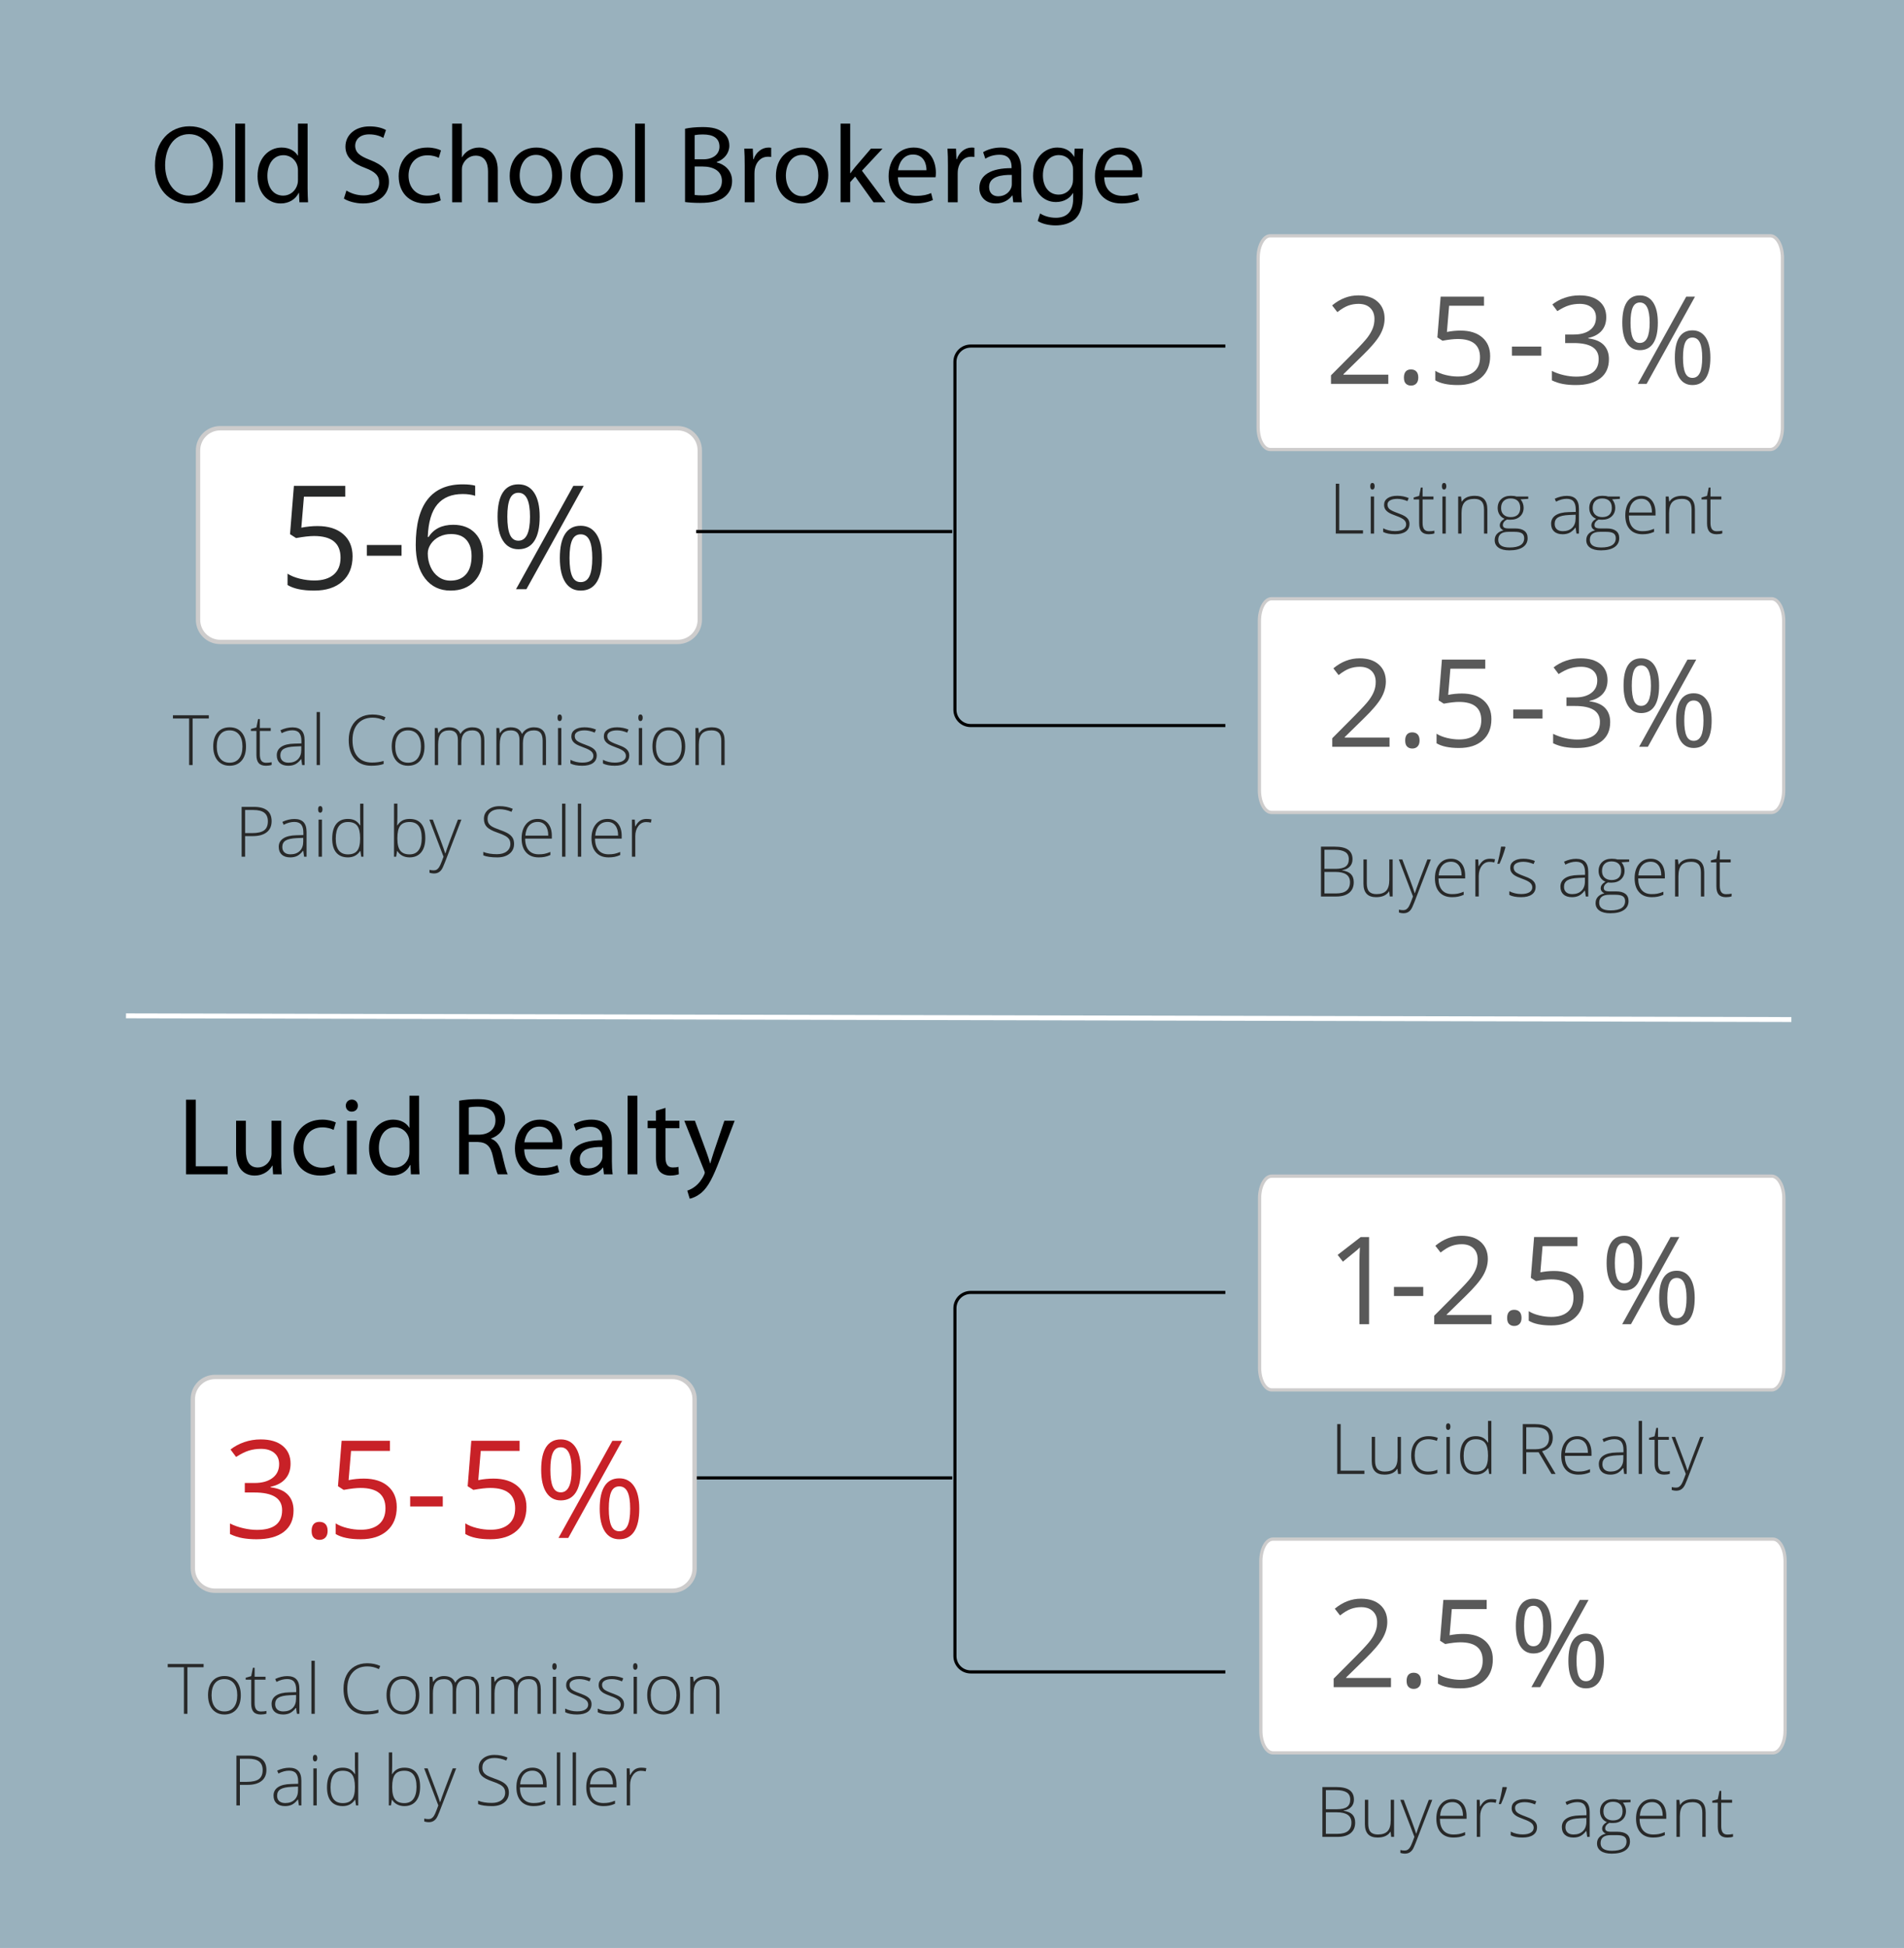 <?xml version="1.0" encoding="utf-8"?>
<!-- Generator: Adobe Illustrator 15.0.0, SVG Export Plug-In . SVG Version: 6.00 Build 0)  -->
<!DOCTYPE svg PUBLIC "-//W3C//DTD SVG 1.1//EN" "http://www.w3.org/Graphics/SVG/1.1/DTD/svg11.dtd">
<svg version="1.1" id="Layer_1" xmlns="http://www.w3.org/2000/svg" xmlns:xlink="http://www.w3.org/1999/xlink" x="0px" y="0px"
	 width="309.615px" height="316.667px" viewBox="0 0 309.615 316.667" enable-background="new 0 0 309.615 316.667"
	 xml:space="preserve">
<g id="Layer_1_1_">
	<rect x="-0.282" fill="#99B1BD" width="309.975" height="316.794"/>
	<g enable-background="new    ">
		<path d="M36.287,26.688c0,4.159-2.539,6.392-5.635,6.392c-3.223,0-5.456-2.503-5.456-6.176c0-3.854,2.376-6.374,5.617-6.374
			C34.144,20.53,36.287,23.069,36.287,26.688z M26.852,26.868c0,2.61,1.404,4.934,3.889,4.934s3.889-2.287,3.889-5.042
			c0-2.431-1.26-4.951-3.871-4.951S26.852,24.221,26.852,26.868z"/>
		<path d="M38.264,20.097h1.584v12.784h-1.584V20.097z"/>
		<path d="M50.02,20.097V30.63c0,0.774,0.036,1.657,0.072,2.251h-1.404l-0.072-1.513h-0.054c-0.468,0.973-1.513,1.711-2.935,1.711
			c-2.106,0-3.745-1.782-3.745-4.43c-0.018-2.898,1.801-4.663,3.907-4.663c1.351,0,2.233,0.63,2.629,1.314h0.036v-5.204H50.02z
			 M48.454,27.713c0-0.197-0.018-0.468-0.072-0.666c-0.234-0.99-1.098-1.818-2.287-1.818c-1.639,0-2.611,1.44-2.611,3.349
			c0,1.765,0.882,3.224,2.575,3.224c1.062,0,2.035-0.721,2.323-1.891c0.054-0.216,0.072-0.433,0.072-0.685V27.713z"/>
		<path d="M56.335,30.973c0.702,0.45,1.71,0.792,2.791,0.792c1.602,0,2.539-0.847,2.539-2.07c0-1.117-0.648-1.783-2.287-2.396
			c-1.98-0.72-3.205-1.764-3.205-3.457c0-1.891,1.566-3.295,3.925-3.295c1.224,0,2.143,0.288,2.665,0.595l-0.432,1.278
			c-0.378-0.234-1.188-0.576-2.287-0.576c-1.656,0-2.287,0.99-2.287,1.818c0,1.135,0.738,1.692,2.413,2.341
			c2.053,0.792,3.079,1.782,3.079,3.565c0,1.872-1.369,3.511-4.231,3.511c-1.17,0-2.449-0.36-3.097-0.792L56.335,30.973z"/>
		<path d="M71.673,32.576c-0.414,0.197-1.333,0.504-2.503,0.504c-2.629,0-4.339-1.782-4.339-4.447c0-2.683,1.836-4.646,4.682-4.646
			c0.936,0,1.764,0.234,2.197,0.468l-0.36,1.207c-0.378-0.198-0.972-0.415-1.836-0.415c-1.999,0-3.079,1.495-3.079,3.296
			c0,2.017,1.296,3.259,3.025,3.259c0.9,0,1.495-0.217,1.945-0.414L71.673,32.576z"/>
		<path d="M73.525,20.097h1.584v5.456h0.036c0.252-0.45,0.648-0.864,1.134-1.135c0.468-0.27,1.026-0.432,1.621-0.432
			c1.17,0,3.042,0.72,3.042,3.709v5.186h-1.584v-5.006c0-1.404-0.522-2.574-2.017-2.574c-1.026,0-1.818,0.72-2.125,1.566
			c-0.09,0.234-0.108,0.468-0.108,0.756v5.258h-1.584V20.097z"/>
		<path d="M91.401,28.452c0,3.224-2.25,4.628-4.339,4.628c-2.341,0-4.177-1.729-4.177-4.483c0-2.899,1.927-4.609,4.321-4.609
			C89.709,23.987,91.401,25.805,91.401,28.452z M84.505,28.542c0,1.908,1.08,3.349,2.629,3.349c1.512,0,2.646-1.423,2.646-3.385
			c0-1.477-0.738-3.331-2.61-3.331C85.315,25.175,84.505,26.904,84.505,28.542z"/>
		<path d="M101.283,28.452c0,3.224-2.25,4.628-4.339,4.628c-2.341,0-4.177-1.729-4.177-4.483c0-2.899,1.927-4.609,4.321-4.609
			C99.591,23.987,101.283,25.805,101.283,28.452z M94.387,28.542c0,1.908,1.08,3.349,2.629,3.349c1.512,0,2.646-1.423,2.646-3.385
			c0-1.477-0.738-3.331-2.61-3.331C95.197,25.175,94.387,26.904,94.387,28.542z"/>
		<path d="M103.279,20.097h1.584v12.784h-1.584V20.097z"/>
		<path d="M111.397,20.926c0.684-0.162,1.782-0.271,2.863-0.271c1.566,0,2.575,0.271,3.313,0.882
			c0.63,0.469,1.026,1.188,1.026,2.143c0,1.188-0.792,2.215-2.053,2.665v0.054c1.152,0.271,2.502,1.225,2.502,3.025
			c0,1.044-0.414,1.854-1.044,2.431c-0.829,0.774-2.197,1.135-4.177,1.135c-1.081,0-1.909-0.072-2.431-0.145V20.926z
			 M112.963,25.895h1.422c1.638,0,2.611-0.882,2.611-2.053c0-1.404-1.062-1.98-2.647-1.98c-0.72,0-1.134,0.055-1.386,0.108V25.895z
			 M112.963,31.693c0.324,0.054,0.756,0.072,1.314,0.072c1.62,0,3.115-0.595,3.115-2.358c0-1.639-1.422-2.341-3.133-2.341h-1.296
			V31.693z"/>
		<path d="M121.099,26.885c0-1.026-0.018-1.908-0.072-2.719h1.387l0.072,1.729h0.054c0.396-1.17,1.368-1.908,2.431-1.908
			c0.162,0,0.288,0.018,0.432,0.036v1.494c-0.162-0.036-0.324-0.036-0.54-0.036c-1.116,0-1.909,0.828-2.125,2.017
			c-0.036,0.216-0.054,0.486-0.054,0.738v4.646h-1.584V26.885z"/>
		<path d="M134.691,28.452c0,3.224-2.25,4.628-4.339,4.628c-2.34,0-4.177-1.729-4.177-4.483c0-2.899,1.927-4.609,4.321-4.609
			C132.999,23.987,134.691,25.805,134.691,28.452z M127.795,28.542c0,1.908,1.081,3.349,2.629,3.349
			c1.512,0,2.646-1.423,2.646-3.385c0-1.477-0.738-3.331-2.611-3.331C128.605,25.175,127.795,26.904,127.795,28.542z"/>
		<path d="M138.253,28.164h0.036c0.216-0.306,0.504-0.684,0.756-0.99l2.575-3.007h1.89l-3.349,3.583l3.835,5.132h-1.944
			l-2.989-4.178l-0.81,0.9v3.277h-1.566V20.097h1.566V28.164z"/>
		<path d="M146.011,28.812c0.036,2.143,1.386,3.025,2.989,3.025c1.134,0,1.836-0.198,2.413-0.45l0.288,1.134
			c-0.558,0.252-1.53,0.559-2.917,0.559c-2.683,0-4.286-1.782-4.286-4.411s1.548-4.682,4.087-4.682c2.863,0,3.601,2.484,3.601,4.087
			c0,0.324-0.018,0.559-0.054,0.738H146.011z M150.656,27.678c0.018-0.99-0.414-2.558-2.196-2.558c-1.621,0-2.305,1.459-2.431,2.558
			H150.656z"/>
		<path d="M154.146,26.885c0-1.026-0.018-1.908-0.072-2.719h1.386l0.072,1.729h0.055c0.396-1.17,1.367-1.908,2.43-1.908
			c0.162,0,0.289,0.018,0.433,0.036v1.494c-0.162-0.036-0.324-0.036-0.54-0.036c-1.117,0-1.908,0.828-2.125,2.017
			c-0.035,0.216-0.054,0.486-0.054,0.738v4.646h-1.584V26.885z"/>
		<path d="M166.063,30.792c0,0.757,0.037,1.495,0.127,2.089h-1.423l-0.126-1.099h-0.054c-0.486,0.685-1.423,1.297-2.665,1.297
			c-1.765,0-2.664-1.242-2.664-2.503c0-2.106,1.872-3.259,5.238-3.241v-0.18c0-0.702-0.197-2.017-1.98-1.999
			c-0.828,0-1.674,0.234-2.286,0.648l-0.36-1.062c0.721-0.45,1.783-0.756,2.881-0.756c2.665,0,3.312,1.818,3.312,3.547V30.792z
			 M164.534,28.434c-1.729-0.036-3.691,0.27-3.691,1.963c0,1.044,0.684,1.512,1.477,1.512c1.152,0,1.891-0.72,2.143-1.458
			c0.054-0.18,0.072-0.36,0.072-0.504V28.434z"/>
		<path d="M176.072,31.603c0,2.017-0.414,3.223-1.242,3.997c-0.864,0.774-2.089,1.044-3.187,1.044c-1.045,0-2.197-0.252-2.899-0.72
			l0.396-1.225c0.576,0.378,1.477,0.702,2.557,0.702c1.621,0,2.81-0.846,2.81-3.061v-0.954h-0.036
			c-0.469,0.81-1.422,1.458-2.773,1.458c-2.16,0-3.709-1.837-3.709-4.249c0-2.953,1.928-4.609,3.943-4.609
			c1.513,0,2.323,0.774,2.719,1.494h0.037l0.053-1.314h1.405c-0.054,0.612-0.072,1.333-0.072,2.377V31.603z M174.487,27.606
			c0-0.271-0.018-0.504-0.09-0.702c-0.287-0.937-1.044-1.692-2.215-1.692c-1.512,0-2.592,1.278-2.592,3.295
			c0,1.71,0.882,3.133,2.574,3.133c0.99,0,1.873-0.612,2.197-1.621c0.09-0.27,0.125-0.576,0.125-0.846V27.606z"/>
		<path d="M179.562,28.812c0.036,2.143,1.386,3.025,2.989,3.025c1.134,0,1.836-0.198,2.412-0.45l0.288,1.134
			c-0.558,0.252-1.53,0.559-2.917,0.559c-2.683,0-4.285-1.782-4.285-4.411s1.549-4.682,4.088-4.682c2.862,0,3.601,2.484,3.601,4.087
			c0,0.324-0.019,0.559-0.054,0.738H179.562z M184.208,27.678c0.018-0.99-0.414-2.558-2.197-2.558c-1.62,0-2.305,1.459-2.43,2.558
			H184.208z"/>
	</g>
	<g enable-background="new    ">
		<path d="M30.256,178.77h1.584v10.821h5.186v1.314h-6.77V178.77z"/>
		<path d="M45.738,188.511c0,0.918,0.018,1.71,0.072,2.395h-1.404l-0.09-1.423h-0.036c-0.396,0.702-1.332,1.621-2.881,1.621
			c-1.368,0-3.007-0.774-3.007-3.817v-5.096h1.584v4.808c0,1.656,0.522,2.791,1.945,2.791c1.062,0,1.8-0.738,2.088-1.459
			c0.09-0.216,0.144-0.504,0.144-0.81v-5.33h1.584V188.511z"/>
		<path d="M54.576,190.6c-0.414,0.197-1.333,0.504-2.503,0.504c-2.629,0-4.339-1.782-4.339-4.447c0-2.683,1.836-4.646,4.682-4.646
			c0.936,0,1.764,0.234,2.197,0.468l-0.36,1.207c-0.378-0.198-0.972-0.415-1.836-0.415c-1.999,0-3.079,1.495-3.079,3.296
			c0,2.017,1.296,3.259,3.025,3.259c0.9,0,1.495-0.217,1.945-0.414L54.576,190.6z"/>
		<path d="M58.192,179.743c0,0.54-0.378,0.972-1.008,0.972c-0.576,0-0.955-0.432-0.955-0.972s0.396-0.99,0.99-0.99
			C57.796,178.752,58.192,179.184,58.192,179.743z M56.428,190.906v-8.715h1.584v8.715H56.428z"/>
		<path d="M68.148,178.122v10.533c0,0.774,0.036,1.657,0.072,2.251h-1.404l-0.072-1.513h-0.054
			c-0.468,0.973-1.513,1.711-2.935,1.711c-2.106,0-3.745-1.782-3.745-4.43c-0.018-2.898,1.801-4.663,3.907-4.663
			c1.351,0,2.233,0.63,2.629,1.314h0.036v-5.204H68.148z M66.582,185.738c0-0.197-0.018-0.468-0.072-0.666
			c-0.234-0.99-1.098-1.818-2.287-1.818c-1.639,0-2.611,1.44-2.611,3.349c0,1.765,0.882,3.224,2.575,3.224
			c1.062,0,2.035-0.721,2.323-1.891c0.054-0.216,0.072-0.433,0.072-0.685V185.738z"/>
		<path d="M74.662,178.932c0.792-0.144,1.944-0.252,3.007-0.252c1.674,0,2.772,0.324,3.511,0.99c0.594,0.54,0.955,1.368,0.955,2.322
			c0,1.585-1.008,2.647-2.269,3.079v0.055c0.918,0.323,1.477,1.188,1.765,2.448c0.396,1.692,0.684,2.863,0.937,3.331h-1.621
			c-0.198-0.36-0.468-1.387-0.792-2.898c-0.36-1.675-1.026-2.305-2.449-2.359h-1.476v5.258h-1.566V178.932z M76.228,184.459h1.603
			c1.674,0,2.736-0.918,2.736-2.305c0-1.566-1.134-2.25-2.791-2.25c-0.756,0-1.278,0.054-1.548,0.126V184.459z"/>
		<path d="M85.246,186.836c0.036,2.143,1.386,3.025,2.989,3.025c1.134,0,1.836-0.198,2.413-0.45l0.288,1.134
			c-0.558,0.252-1.53,0.559-2.917,0.559c-2.683,0-4.285-1.782-4.285-4.411s1.549-4.682,4.087-4.682c2.863,0,3.601,2.484,3.601,4.087
			c0,0.324-0.018,0.559-0.054,0.738H85.246z M89.891,185.703c0.018-0.99-0.415-2.558-2.197-2.558c-1.621,0-2.305,1.459-2.431,2.558
			H89.891z"/>
		<path d="M99.503,188.817c0,0.757,0.036,1.495,0.126,2.089h-1.423l-0.126-1.099h-0.054c-0.486,0.685-1.423,1.297-2.665,1.297
			c-1.765,0-2.665-1.242-2.665-2.503c0-2.106,1.873-3.259,5.239-3.241v-0.18c0-0.702-0.198-2.017-1.98-1.999
			c-0.828,0-1.674,0.234-2.287,0.648l-0.36-1.062c0.72-0.45,1.783-0.756,2.881-0.756c2.665,0,3.313,1.818,3.313,3.547V188.817z
			 M97.973,186.458c-1.729-0.036-3.691,0.27-3.691,1.963c0,1.044,0.684,1.512,1.476,1.512c1.152,0,1.891-0.72,2.143-1.458
			c0.054-0.18,0.072-0.36,0.072-0.504V186.458z"/>
		<path d="M102.057,178.122h1.584v12.784h-1.584V178.122z"/>
		<path d="M108.214,180.103v2.088h2.269v1.207h-2.269v4.699c0,1.08,0.306,1.692,1.188,1.692c0.432,0,0.685-0.036,0.918-0.108
			l0.072,1.207c-0.306,0.107-0.792,0.216-1.404,0.216c-0.738,0-1.332-0.252-1.71-0.666c-0.432-0.486-0.612-1.261-0.612-2.287v-4.753
			h-1.35v-1.207h1.35v-1.62L108.214,180.103z"/>
		<path d="M113.001,182.191l1.891,5.149c0.216,0.576,0.432,1.261,0.576,1.783h0.036c0.162-0.522,0.342-1.188,0.559-1.819
			l1.729-5.113h1.674l-2.376,6.212c-1.135,2.989-1.909,4.502-2.989,5.456c-0.792,0.666-1.548,0.936-1.944,1.008l-0.396-1.314
			c0.396-0.126,0.918-0.378,1.387-0.773c0.432-0.343,0.954-0.955,1.333-1.765c0.072-0.162,0.126-0.288,0.126-0.379
			c0-0.09-0.036-0.216-0.126-0.414l-3.205-8.03H113.001z"/>
	</g>
	<path fill="#FFFFFF" stroke="#CDCCCC" stroke-width="0.709" d="M113.795,100.758c0,1.988-1.612,3.6-3.6,3.6H35.803
		c-1.988,0-3.6-1.612-3.6-3.6V73.214c0-1.988,1.612-3.6,3.6-3.6h74.393c1.988,0,3.6,1.612,3.6,3.6L113.795,100.758L113.795,100.758z
		"/>
	<path fill="#FFFFFF" stroke="#CDCCCC" stroke-width="0.526" d="M289.847,69.477c0,1.988-0.886,3.6-1.979,3.6h-81.3
		c-1.092,0-1.979-1.611-1.979-3.6V41.932c0-1.988,0.887-3.6,1.979-3.6h81.3c1.094,0,1.979,1.611,1.979,3.6V69.477z"/>
	<g transform="translate(147 265)">
		<g enable-background="new    ">
			<path fill="#282929" d="M67.806-127.363h2.223c1.001,0,1.736,0.17,2.205,0.51c0.47,0.34,0.704,0.854,0.704,1.541
				c0,0.469-0.144,0.859-0.429,1.172c-0.287,0.312-0.705,0.513-1.256,0.601v0.033c0.646,0.097,1.122,0.301,1.428,0.612
				c0.305,0.312,0.457,0.748,0.457,1.306c0,0.746-0.248,1.32-0.743,1.723c-0.495,0.403-1.196,0.604-2.105,0.604h-2.483V-127.363z
				 M68.372-123.755h1.783c0.762,0,1.314-0.127,1.66-0.38s0.518-0.648,0.518-1.188c0-0.539-0.194-0.931-0.584-1.175
				s-0.971-0.365-1.742-0.365h-1.635V-123.755z M68.372-123.256v3.496h1.906c1.499,0,2.249-0.609,2.249-1.828
				c0-1.112-0.79-1.668-2.372-1.668H68.372z"/>
			<path fill="#282929" d="M75.26-125.285v3.901c0,0.605,0.128,1.046,0.382,1.321c0.256,0.275,0.65,0.413,1.186,0.413
				c0.717,0,1.244-0.182,1.582-0.543c0.339-0.362,0.508-0.951,0.508-1.768v-3.325h0.543v6.023h-0.465l-0.101-0.831h-0.033
				c-0.392,0.628-1.088,0.941-2.089,0.941c-1.371,0-2.057-0.732-2.057-2.199v-3.935H75.26z"/>
			<path fill="#282929" d="M80.468-125.285h0.566l1.273,3.38c0.389,1.038,0.634,1.738,0.737,2.101h0.033
				c0.155-0.477,0.408-1.188,0.759-2.134l1.275-3.347h0.564l-2.698,6.999c-0.218,0.568-0.401,0.953-0.548,1.152
				c-0.148,0.199-0.321,0.349-0.52,0.449c-0.197,0.1-0.436,0.149-0.717,0.149c-0.211,0-0.445-0.039-0.704-0.116v-0.477
				c0.214,0.059,0.445,0.088,0.692,0.088c0.189,0,0.355-0.044,0.499-0.133s0.274-0.226,0.392-0.412
				c0.115-0.188,0.25-0.482,0.404-0.887c0.152-0.405,0.252-0.668,0.296-0.79L80.468-125.285z"/>
			<path fill="#282929" d="M89.118-119.151c-0.875,0-1.558-0.27-2.047-0.809c-0.49-0.539-0.734-1.295-0.734-2.267
				c0-0.96,0.236-1.729,0.709-2.308s1.11-0.867,1.912-0.867c0.709,0,1.269,0.247,1.679,0.742s0.615,1.168,0.615,2.018v0.443h-4.339
				c0.008,0.827,0.2,1.459,0.579,1.895c0.378,0.437,0.921,0.654,1.626,0.654c0.344,0,0.646-0.024,0.906-0.072
				c0.261-0.048,0.59-0.151,0.989-0.311v0.499c-0.34,0.147-0.653,0.248-0.942,0.302C89.784-119.177,89.466-119.151,89.118-119.151z
				 M88.958-124.914c-0.58,0-1.046,0.191-1.396,0.573c-0.352,0.383-0.557,0.935-0.615,1.654h3.724c0-0.698-0.151-1.244-0.454-1.638
				C89.913-124.716,89.493-124.914,88.958-124.914z"/>
			<path fill="#282929" d="M95.286-125.401c0.256,0,0.529,0.025,0.82,0.077l-0.105,0.526c-0.251-0.062-0.512-0.094-0.781-0.094
				c-0.514,0-0.935,0.218-1.264,0.653c-0.328,0.437-0.492,0.986-0.492,1.651v3.325h-0.549v-6.023h0.465l0.056,1.086h0.039
				c0.247-0.443,0.512-0.755,0.792-0.934C94.548-125.312,94.888-125.401,95.286-125.401z"/>
			<path fill="#282929" d="M97.741-127.363l0.066,0.11c-0.277,0.979-0.598,1.868-0.964,2.666h-0.36
				c0.107-0.354,0.22-0.801,0.338-1.339c0.118-0.537,0.209-1.017,0.271-1.438H97.741z"/>
			<path fill="#282929" d="M102.712-120.83c0,0.54-0.205,0.954-0.615,1.244s-0.992,0.435-1.746,0.435
				c-0.805,0-1.443-0.123-1.917-0.371v-0.593c0.606,0.303,1.245,0.454,1.917,0.454c0.596,0,1.047-0.099,1.355-0.296
				s0.463-0.461,0.463-0.79c0-0.303-0.123-0.558-0.369-0.765c-0.245-0.207-0.648-0.41-1.211-0.609
				c-0.602-0.218-1.025-0.405-1.269-0.562s-0.428-0.334-0.552-0.532c-0.123-0.197-0.186-0.438-0.186-0.723
				c0-0.451,0.189-0.808,0.568-1.069c0.379-0.263,0.908-0.394,1.588-0.394c0.65,0,1.267,0.122,1.851,0.365l-0.205,0.499
				c-0.591-0.244-1.14-0.366-1.646-0.366c-0.492,0-0.881,0.082-1.17,0.244c-0.287,0.163-0.432,0.388-0.432,0.676
				c0,0.314,0.111,0.565,0.335,0.754s0.661,0.399,1.311,0.632c0.543,0.196,0.938,0.372,1.187,0.529
				c0.247,0.157,0.433,0.335,0.557,0.534C102.649-121.333,102.712-121.099,102.712-120.83z"/>
			<path fill="#282929" d="M110.869-119.261l-0.139-0.953h-0.044c-0.303,0.388-0.615,0.662-0.934,0.823
				c-0.32,0.16-0.697,0.24-1.134,0.24c-0.591,0-1.051-0.151-1.38-0.454c-0.328-0.303-0.493-0.722-0.493-1.258
				c0-0.587,0.245-1.044,0.734-1.369c0.489-0.324,1.198-0.496,2.125-0.515l1.147-0.033v-0.399c0-0.572-0.117-1.005-0.35-1.297
				c-0.232-0.291-0.607-0.438-1.125-0.438c-0.558,0-1.136,0.155-1.734,0.466l-0.205-0.477c0.662-0.311,1.315-0.466,1.962-0.466
				c0.661,0,1.155,0.172,1.482,0.516s0.49,0.879,0.49,1.606v4.007H110.869z M108.652-119.649c0.644,0,1.149-0.184,1.521-0.552
				c0.372-0.367,0.558-0.878,0.558-1.532v-0.593l-1.053,0.044c-0.847,0.041-1.449,0.173-1.81,0.396
				c-0.359,0.224-0.54,0.572-0.54,1.045c0,0.377,0.115,0.67,0.347,0.878C107.905-119.753,108.231-119.649,108.652-119.649z"/>
			<path fill="#282929" d="M117.923-125.285v0.382l-1.246,0.078c0.332,0.414,0.498,0.868,0.498,1.363c0,0.58-0.193,1.05-0.579,1.41
				s-0.904,0.54-1.554,0.54c-0.273,0-0.466-0.011-0.576-0.033c-0.219,0.114-0.385,0.249-0.5,0.404
				c-0.113,0.155-0.172,0.32-0.172,0.493c0,0.192,0.074,0.333,0.22,0.422c0.146,0.088,0.391,0.133,0.733,0.133h1.054
				c0.653,0,1.154,0.132,1.501,0.396c0.348,0.264,0.521,0.654,0.521,1.172c0,0.635-0.258,1.126-0.773,1.471
				c-0.516,0.346-1.249,0.519-2.202,0.519c-0.757,0-1.344-0.146-1.76-0.438c-0.415-0.292-0.623-0.698-0.623-1.22
				c0-0.414,0.128-0.757,0.385-1.03s0.604-0.46,1.045-0.56c-0.181-0.078-0.326-0.188-0.435-0.33
				c-0.109-0.143-0.164-0.306-0.164-0.49c0-0.403,0.257-0.758,0.771-1.064c-0.351-0.144-0.624-0.37-0.82-0.679
				s-0.294-0.662-0.294-1.061c0-0.603,0.191-1.086,0.574-1.449c0.382-0.364,0.898-0.546,1.549-0.546c0.395,0,0.701,0.038,0.92,0.116
				H117.923z M113.046-118.242c0,0.827,0.615,1.241,1.846,1.241c1.582,0,2.372-0.504,2.372-1.513c0-0.362-0.124-0.624-0.372-0.787
				c-0.247-0.162-0.647-0.243-1.201-0.243h-0.986C113.599-119.543,113.046-119.11,113.046-118.242z M113.507-123.406
				c0,0.465,0.141,0.826,0.424,1.083c0.282,0.257,0.66,0.385,1.133,0.385c0.502,0,0.888-0.127,1.156-0.382
				c0.268-0.255,0.4-0.625,0.4-1.108c0-0.514-0.137-0.898-0.412-1.155s-0.66-0.386-1.155-0.386c-0.48,0-0.858,0.138-1.134,0.413
				S113.507-123.898,113.507-123.406z"/>
			<path fill="#282929" d="M121.592-119.151c-0.876,0-1.558-0.27-2.048-0.809c-0.489-0.539-0.734-1.295-0.734-2.267
				c0-0.96,0.236-1.729,0.709-2.308c0.474-0.578,1.111-0.867,1.912-0.867c0.709,0,1.27,0.247,1.68,0.742s0.615,1.168,0.615,2.018
				v0.443h-4.34c0.008,0.827,0.201,1.459,0.58,1.895c0.378,0.437,0.92,0.654,1.626,0.654c0.343,0,0.646-0.024,0.905-0.072
				c0.262-0.048,0.591-0.151,0.99-0.311v0.499c-0.34,0.147-0.654,0.248-0.942,0.302S121.938-119.151,121.592-119.151z
				 M121.431-124.914c-0.58,0-1.045,0.191-1.396,0.573c-0.351,0.383-0.556,0.935-0.615,1.654h3.725c0-0.698-0.152-1.244-0.455-1.638
				C122.386-124.716,121.966-124.914,121.431-124.914z"/>
			<path fill="#282929" d="M129.588-119.261v-3.906c0-0.606-0.128-1.047-0.382-1.322c-0.256-0.275-0.65-0.413-1.187-0.413
				c-0.72,0-1.247,0.183-1.582,0.546c-0.335,0.364-0.501,0.954-0.501,1.771v3.325h-0.549v-6.023h0.465l0.105,0.825h0.033
				c0.392-0.628,1.088-0.941,2.09-0.941c1.366,0,2.05,0.733,2.05,2.199v3.94H129.588z"/>
			<path fill="#282929" d="M133.673-119.638c0.347,0,0.649-0.029,0.908-0.089v0.443c-0.266,0.089-0.572,0.133-0.92,0.133
				c-0.532,0-0.925-0.142-1.178-0.426c-0.253-0.285-0.379-0.731-0.379-1.342v-3.89h-0.893v-0.321l0.893-0.25l0.276-1.363h0.282
				v1.458h1.768v0.477h-1.768v3.812c0,0.462,0.082,0.804,0.244,1.025S133.325-119.638,133.673-119.638z"/>
		</g>
	</g>
	<g enable-background="new    ">
		<path fill="#282929" d="M217.214,86.739v-8.102h0.564v7.569h3.863v0.532H217.214z"/>
		<path fill="#282929" d="M222.821,79.042c0-0.354,0.117-0.532,0.35-0.532c0.114,0,0.204,0.047,0.269,0.139
			c0.064,0.093,0.097,0.224,0.097,0.394c0,0.166-0.032,0.298-0.097,0.394s-0.154,0.145-0.269,0.145
			C222.938,79.58,222.821,79.4,222.821,79.042z M223.448,86.739h-0.549v-6.023h0.549V86.739z"/>
		<path fill="#282929" d="M229.2,85.17c0,0.54-0.205,0.954-0.615,1.244s-0.992,0.435-1.746,0.435c-0.805,0-1.444-0.123-1.918-0.371
			v-0.593c0.606,0.303,1.246,0.454,1.918,0.454c0.595,0,1.047-0.099,1.355-0.296c0.308-0.197,0.462-0.461,0.462-0.79
			c0-0.303-0.122-0.558-0.368-0.765s-0.649-0.41-1.211-0.609c-0.602-0.218-1.025-0.405-1.27-0.562
			c-0.243-0.157-0.428-0.334-0.551-0.532c-0.124-0.197-0.186-0.438-0.186-0.723c0-0.451,0.189-0.808,0.568-1.069
			c0.378-0.263,0.907-0.394,1.587-0.394c0.65,0,1.267,0.122,1.851,0.365l-0.205,0.499c-0.591-0.244-1.139-0.366-1.646-0.366
			c-0.491,0-0.881,0.082-1.169,0.244c-0.288,0.163-0.432,0.388-0.432,0.676c0,0.314,0.111,0.565,0.334,0.754
			c0.225,0.188,0.661,0.399,1.311,0.632c0.543,0.196,0.939,0.372,1.187,0.529s0.433,0.335,0.557,0.534
			C229.138,84.667,229.2,84.901,229.2,85.17z"/>
		<path fill="#282929" d="M232.342,86.362c0.347,0,0.649-0.029,0.909-0.089v0.443c-0.267,0.089-0.573,0.133-0.92,0.133
			c-0.533,0-0.926-0.142-1.178-0.426c-0.254-0.285-0.38-0.731-0.38-1.342v-3.89h-0.892v-0.321l0.892-0.25l0.276-1.363h0.283v1.458
			h1.768v0.477h-1.768v3.812c0,0.462,0.081,0.804,0.244,1.025C231.739,86.251,231.994,86.362,232.342,86.362z"/>
		<path fill="#282929" d="M234.476,79.042c0-0.354,0.115-0.532,0.349-0.532c0.114,0,0.204,0.047,0.269,0.139
			c0.064,0.093,0.098,0.224,0.098,0.394c0,0.166-0.033,0.298-0.098,0.394s-0.154,0.145-0.269,0.145
			C234.591,79.58,234.476,79.4,234.476,79.042z M235.101,86.739h-0.549v-6.023h0.549V86.739z"/>
		<path fill="#282929" d="M241.319,86.739v-3.906c0-0.606-0.128-1.047-0.383-1.322s-0.65-0.413-1.186-0.413
			c-0.721,0-1.248,0.183-1.582,0.546c-0.335,0.364-0.502,0.954-0.502,1.771v3.325h-0.549v-6.023h0.466l0.104,0.825h0.034
			c0.392-0.628,1.088-0.941,2.089-0.941c1.367,0,2.051,0.733,2.051,2.199v3.94H241.319z"/>
		<path fill="#282929" d="M248.511,80.715v0.382l-1.246,0.078c0.332,0.414,0.498,0.868,0.498,1.363c0,0.58-0.192,1.05-0.578,1.41
			c-0.387,0.36-0.904,0.54-1.555,0.54c-0.273,0-0.465-0.011-0.576-0.033c-0.219,0.114-0.385,0.249-0.499,0.404
			s-0.172,0.32-0.172,0.493c0,0.192,0.073,0.333,0.22,0.422c0.146,0.088,0.391,0.133,0.733,0.133h1.054
			c0.653,0,1.154,0.132,1.501,0.396c0.347,0.264,0.521,0.654,0.521,1.172c0,0.635-0.258,1.126-0.772,1.471
			c-0.516,0.346-1.249,0.519-2.202,0.519c-0.758,0-1.344-0.146-1.76-0.438c-0.416-0.292-0.623-0.698-0.623-1.22
			c0-0.414,0.127-0.757,0.385-1.03c0.256-0.273,0.604-0.46,1.045-0.56c-0.182-0.078-0.326-0.188-0.436-0.33s-0.164-0.306-0.164-0.49
			c0-0.403,0.258-0.758,0.771-1.064c-0.352-0.144-0.625-0.37-0.82-0.679c-0.196-0.309-0.295-0.662-0.295-1.061
			c0-0.603,0.191-1.086,0.574-1.449c0.383-0.364,0.898-0.546,1.549-0.546c0.396,0,0.701,0.038,0.92,0.116H248.511z M243.635,87.758
			c0,0.827,0.615,1.241,1.846,1.241c1.581,0,2.372-0.504,2.372-1.513c0-0.362-0.125-0.624-0.372-0.787
			c-0.247-0.162-0.647-0.243-1.202-0.243h-0.986C244.187,86.457,243.635,86.89,243.635,87.758z M244.095,82.594
			c0,0.465,0.142,0.826,0.424,1.083c0.283,0.257,0.66,0.385,1.133,0.385c0.503,0,0.889-0.127,1.156-0.382s0.401-0.625,0.401-1.108
			c0-0.514-0.138-0.898-0.413-1.155s-0.66-0.386-1.154-0.386c-0.48,0-0.859,0.138-1.134,0.413
			C244.232,81.719,244.095,82.102,244.095,82.594z"/>
		<path fill="#282929" d="M256.353,86.739l-0.139-0.953h-0.044c-0.303,0.388-0.614,0.662-0.934,0.823
			c-0.319,0.16-0.697,0.24-1.134,0.24c-0.59,0-1.051-0.151-1.379-0.454c-0.329-0.303-0.494-0.722-0.494-1.258
			c0-0.587,0.245-1.044,0.734-1.369c0.49-0.324,1.198-0.496,2.125-0.515l1.147-0.033v-0.399c0-0.572-0.116-1.005-0.349-1.297
			c-0.232-0.291-0.607-0.438-1.125-0.438c-0.559,0-1.137,0.155-1.734,0.466l-0.205-0.477c0.661-0.311,1.314-0.466,1.961-0.466
			c0.662,0,1.156,0.172,1.482,0.516c0.327,0.344,0.49,0.879,0.49,1.606v4.007H256.353z M254.136,86.351
			c0.644,0,1.15-0.184,1.521-0.552c0.371-0.367,0.557-0.878,0.557-1.532v-0.593l-1.053,0.044c-0.846,0.041-1.449,0.173-1.809,0.396
			c-0.36,0.224-0.541,0.572-0.541,1.045c0,0.377,0.115,0.67,0.347,0.878C253.39,86.247,253.716,86.351,254.136,86.351z"/>
		<path fill="#282929" d="M263.407,80.715v0.382l-1.247,0.078c0.333,0.414,0.499,0.868,0.499,1.363c0,0.58-0.193,1.05-0.58,1.41
			c-0.385,0.36-0.904,0.54-1.554,0.54c-0.273,0-0.466-0.011-0.576-0.033c-0.218,0.114-0.384,0.249-0.499,0.404
			c-0.114,0.155-0.172,0.32-0.172,0.493c0,0.192,0.073,0.333,0.219,0.422c0.146,0.088,0.391,0.133,0.734,0.133h1.053
			c0.654,0,1.154,0.132,1.502,0.396c0.348,0.264,0.521,0.654,0.521,1.172c0,0.635-0.258,1.126-0.773,1.471
			c-0.516,0.346-1.25,0.519-2.203,0.519c-0.757,0-1.344-0.146-1.76-0.438c-0.415-0.292-0.623-0.698-0.623-1.22
			c0-0.414,0.129-0.757,0.385-1.03c0.258-0.273,0.605-0.46,1.045-0.56c-0.181-0.078-0.326-0.188-0.435-0.33s-0.163-0.306-0.163-0.49
			c0-0.403,0.256-0.758,0.77-1.064c-0.351-0.144-0.624-0.37-0.82-0.679c-0.195-0.309-0.293-0.662-0.293-1.061
			c0-0.603,0.191-1.086,0.573-1.449c0.382-0.364,0.898-0.546,1.549-0.546c0.396,0,0.702,0.038,0.92,0.116H263.407z M258.53,87.758
			c0,0.827,0.615,1.241,1.846,1.241c1.581,0,2.371-0.504,2.371-1.513c0-0.362-0.123-0.624-0.371-0.787
			c-0.248-0.162-0.648-0.243-1.202-0.243h-0.986C259.083,86.457,258.53,86.89,258.53,87.758z M258.99,82.594
			c0,0.465,0.142,0.826,0.424,1.083s0.661,0.385,1.134,0.385c0.502,0,0.887-0.127,1.155-0.382c0.268-0.255,0.401-0.625,0.401-1.108
			c0-0.514-0.138-0.898-0.412-1.155c-0.275-0.257-0.661-0.386-1.156-0.386c-0.48,0-0.857,0.138-1.133,0.413
			S258.99,82.102,258.99,82.594z"/>
		<path fill="#282929" d="M267.075,86.849c-0.875,0-1.558-0.27-2.047-0.809c-0.49-0.539-0.734-1.295-0.734-2.267
			c0-0.96,0.236-1.729,0.709-2.308s1.11-0.867,1.912-0.867c0.709,0,1.269,0.247,1.679,0.742s0.615,1.168,0.615,2.018v0.443h-4.339
			c0.008,0.827,0.2,1.459,0.579,1.895c0.378,0.437,0.921,0.654,1.626,0.654c0.344,0,0.646-0.024,0.906-0.072
			c0.261-0.048,0.59-0.151,0.989-0.311v0.499c-0.34,0.147-0.653,0.248-0.942,0.302C267.741,86.823,267.423,86.849,267.075,86.849z
			 M266.915,81.086c-0.58,0-1.046,0.191-1.396,0.573c-0.352,0.383-0.557,0.935-0.615,1.654h3.724c0-0.698-0.151-1.244-0.454-1.638
			C267.87,81.284,267.45,81.086,266.915,81.086z"/>
		<path fill="#282929" d="M275.071,86.739v-3.906c0-0.606-0.127-1.047-0.382-1.322s-0.65-0.413-1.187-0.413
			c-0.72,0-1.247,0.183-1.582,0.546c-0.334,0.364-0.501,0.954-0.501,1.771v3.325h-0.549v-6.023h0.466l0.105,0.825h0.033
			c0.391-0.628,1.088-0.941,2.089-0.941c1.366,0,2.05,0.733,2.05,2.199v3.94H275.071z"/>
		<path fill="#282929" d="M279.155,86.362c0.348,0,0.65-0.029,0.909-0.089v0.443c-0.267,0.089-0.573,0.133-0.92,0.133
			c-0.532,0-0.925-0.142-1.178-0.426c-0.253-0.285-0.38-0.731-0.38-1.342v-3.89h-0.892v-0.321l0.892-0.25l0.277-1.363h0.283v1.458
			h1.768v0.477h-1.768v3.812c0,0.462,0.08,0.804,0.243,1.025S278.808,86.362,279.155,86.362z"/>
	</g>
	<g enable-background="new    ">
		<path fill="#595959" d="M225.755,62.402h-9.319v-1.387l3.733-3.753c1.139-1.15,1.888-1.972,2.25-2.463
			c0.361-0.491,0.633-0.97,0.814-1.436s0.271-0.967,0.271-1.503c0-0.757-0.229-1.356-0.688-1.799
			c-0.459-0.443-1.096-0.664-1.91-0.664c-0.589,0-1.146,0.097-1.673,0.29c-0.527,0.194-1.113,0.547-1.76,1.058l-0.854-1.096
			c1.306-1.086,2.729-1.63,4.267-1.63c1.331,0,2.376,0.342,3.132,1.023c0.757,0.683,1.135,1.599,1.135,2.749
			c0,0.899-0.252,1.788-0.756,2.667c-0.504,0.88-1.449,1.991-2.832,3.336l-3.104,3.035v0.078h7.293V62.402z"/>
		<path fill="#595959" d="M228.296,61.374c0-0.433,0.099-0.761,0.296-0.984c0.196-0.223,0.479-0.334,0.849-0.334
			c0.375,0,0.667,0.111,0.877,0.334c0.211,0.224,0.315,0.552,0.315,0.984c0,0.421-0.106,0.744-0.319,0.97
			c-0.214,0.227-0.505,0.34-0.873,0.34c-0.33,0-0.604-0.102-0.82-0.306C228.403,62.174,228.296,61.839,228.296,61.374z"/>
	</g>
	<g enable-background="new    ">
		<path fill="#595959" d="M237.509,53.742c1.493,0,2.668,0.37,3.525,1.11c0.855,0.74,1.284,1.754,1.284,3.04
			c0,1.468-0.468,2.619-1.401,3.453s-2.223,1.251-3.864,1.251c-1.597,0-2.815-0.256-3.656-0.767v-1.552
			c0.452,0.291,1.015,0.52,1.688,0.684c0.673,0.165,1.335,0.248,1.988,0.248c1.138,0,2.021-0.269,2.651-0.806
			c0.631-0.536,0.946-1.312,0.946-2.327c0-1.979-1.212-2.968-3.637-2.968c-0.614,0-1.435,0.094-2.463,0.281l-0.834-0.533
			l0.533-6.633h7.05v1.483h-5.673l-0.358,4.258C236.031,53.816,236.771,53.742,237.509,53.742z"/>
	</g>
	<g enable-background="new    ">
		<path fill="#595959" d="M245.865,57.815v-1.474h4.762v1.474H245.865z"/>
		<path fill="#595959" d="M261.197,51.56c0,0.905-0.254,1.646-0.761,2.221c-0.508,0.575-1.228,0.96-2.158,1.154v0.077
			c1.138,0.143,1.981,0.505,2.531,1.086c0.549,0.582,0.824,1.345,0.824,2.289c0,1.352-0.469,2.391-1.406,3.117
			c-0.938,0.728-2.27,1.092-3.996,1.092c-0.75,0-1.437-0.057-2.061-0.17c-0.623-0.113-1.229-0.312-1.818-0.597v-1.532
			c0.615,0.304,1.27,0.535,1.965,0.693c0.694,0.158,1.352,0.237,1.973,0.237c2.45,0,3.676-0.96,3.676-2.88
			c0-1.72-1.352-2.579-4.054-2.579h-1.396v-1.387h1.415c1.106,0,1.982-0.244,2.629-0.732s0.97-1.165,0.97-2.031
			c0-0.692-0.237-1.235-0.713-1.63c-0.476-0.394-1.12-0.591-1.935-0.591c-0.621,0-1.206,0.084-1.756,0.252
			c-0.549,0.168-1.176,0.479-1.881,0.931l-0.814-1.086c0.582-0.459,1.252-0.819,2.012-1.081c0.76-0.263,1.561-0.394,2.4-0.394
			c1.377,0,2.447,0.315,3.21,0.946C260.815,49.596,261.197,50.461,261.197,51.56z"/>
		<path fill="#595959" d="M269.585,52.453c0,1.474-0.246,2.587-0.741,3.341c-0.495,0.753-1.22,1.129-2.177,1.129
			c-0.906,0-1.608-0.384-2.109-1.153c-0.502-0.77-0.752-1.875-0.752-3.316c0-1.468,0.241-2.573,0.723-3.317
			c0.481-0.743,1.194-1.115,2.139-1.115c0.938,0,1.658,0.385,2.162,1.154S269.585,51.037,269.585,52.453z M265.144,52.453
			c0,1.099,0.12,1.923,0.359,2.473s0.627,0.824,1.164,0.824c1.061,0,1.59-1.1,1.59-3.297c0-2.186-0.529-3.278-1.59-3.278
			c-0.537,0-0.925,0.271-1.164,0.814S265.144,51.353,265.144,52.453z M275.627,48.224l-7.864,14.178h-1.426l7.865-14.178H275.627z
			 M278.129,58.135c0,1.468-0.247,2.578-0.741,3.331c-0.495,0.753-1.221,1.13-2.178,1.13c-0.918,0-1.624-0.385-2.119-1.154
			c-0.494-0.77-0.741-1.872-0.741-3.307c0-1.468,0.241-2.573,0.722-3.316c0.482-0.744,1.195-1.115,2.139-1.115
			c0.918,0,1.635,0.38,2.148,1.139C277.872,55.602,278.129,56.7,278.129,58.135z M273.678,58.135c0,1.105,0.12,1.932,0.358,2.478
			c0.24,0.546,0.631,0.819,1.174,0.819s0.943-0.27,1.203-0.81c0.258-0.54,0.388-1.369,0.388-2.487c0-1.105-0.13-1.925-0.388-2.459
			c-0.26-0.533-0.66-0.8-1.203-0.8s-0.934,0.267-1.174,0.8C273.798,56.21,273.678,57.03,273.678,58.135z"/>
	</g>
	<path fill="#FFFFFF" stroke="#CDCCCC" stroke-width="0.526" d="M290.051,128.477c0,1.988-0.885,3.6-1.977,3.6h-81.3
		c-1.092,0-1.979-1.611-1.979-3.6v-27.545c0-1.988,0.888-3.6,1.979-3.6h81.3c1.092,0,1.977,1.611,1.977,3.6V128.477z"/>
	<g enable-background="new    ">
		<path fill="#595959" d="M225.96,121.401h-9.318v-1.387l3.732-3.753c1.139-1.15,1.889-1.972,2.25-2.463
			c0.362-0.491,0.634-0.97,0.814-1.436c0.182-0.466,0.271-0.967,0.271-1.503c0-0.757-0.229-1.356-0.688-1.799
			c-0.459-0.443-1.096-0.664-1.91-0.664c-0.589,0-1.146,0.097-1.674,0.29c-0.526,0.194-1.113,0.547-1.76,1.058l-0.854-1.096
			c1.307-1.086,2.729-1.63,4.268-1.63c1.331,0,2.375,0.342,3.132,1.023c0.757,0.683,1.135,1.599,1.135,2.749
			c0,0.899-0.253,1.788-0.757,2.667c-0.504,0.88-1.448,1.991-2.832,3.336l-3.103,3.035v0.078h7.292V121.401z"/>
		<path fill="#595959" d="M228.501,120.373c0-0.433,0.1-0.761,0.297-0.984c0.196-0.223,0.479-0.334,0.848-0.334
			c0.375,0,0.668,0.111,0.878,0.334c0.21,0.224,0.315,0.552,0.315,0.984c0,0.421-0.107,0.744-0.32,0.97
			c-0.213,0.227-0.504,0.34-0.873,0.34c-0.33,0-0.603-0.102-0.819-0.306C228.609,121.173,228.501,120.838,228.501,120.373z"/>
	</g>
	<g enable-background="new    ">
		<path fill="#595959" d="M237.714,112.741c1.494,0,2.668,0.37,3.525,1.11c0.856,0.74,1.285,1.754,1.285,3.04
			c0,1.468-0.468,2.619-1.402,3.453c-0.934,0.834-2.222,1.251-3.863,1.251c-1.598,0-2.816-0.256-3.656-0.767v-1.552
			c0.452,0.291,1.015,0.52,1.688,0.684c0.672,0.165,1.334,0.248,1.988,0.248c1.137,0,2.021-0.269,2.651-0.806
			c0.63-0.536,0.946-1.312,0.946-2.327c0-1.979-1.213-2.968-3.637-2.968c-0.615,0-1.436,0.094-2.463,0.281l-0.834-0.533l0.533-6.633
			h7.049v1.483h-5.672l-0.359,4.258C236.237,112.815,236.978,112.741,237.714,112.741z"/>
	</g>
	<g enable-background="new    ">
		<path fill="#595959" d="M246.071,116.814v-1.474h4.762v1.474H246.071z"/>
		<path fill="#595959" d="M261.403,110.559c0,0.905-0.254,1.646-0.762,2.221s-1.227,0.96-2.158,1.154v0.077
			c1.139,0.143,1.982,0.505,2.531,1.086c0.549,0.582,0.824,1.345,0.824,2.289c0,1.352-0.469,2.391-1.406,3.117
			c-0.938,0.728-2.27,1.092-3.995,1.092c-0.75,0-1.437-0.057-2.061-0.17s-1.229-0.312-1.818-0.597v-1.532
			c0.614,0.304,1.269,0.535,1.964,0.693s1.353,0.237,1.973,0.237c2.451,0,3.676-0.96,3.676-2.88c0-1.72-1.352-2.579-4.053-2.579
			h-1.396v-1.387h1.415c1.106,0,1.981-0.244,2.628-0.732s0.971-1.165,0.971-2.031c0-0.692-0.238-1.235-0.713-1.63
			c-0.476-0.394-1.121-0.591-1.936-0.591c-0.62,0-1.205,0.084-1.755,0.252s-1.177,0.479-1.882,0.931l-0.814-1.086
			c0.582-0.459,1.253-0.819,2.013-1.081c0.759-0.263,1.56-0.394,2.399-0.394c1.377,0,2.447,0.315,3.211,0.946
			C261.021,108.595,261.403,109.46,261.403,110.559z"/>
		<path fill="#595959" d="M269.791,111.452c0,1.474-0.247,2.587-0.741,3.341c-0.495,0.753-1.221,1.129-2.178,1.129
			c-0.905,0-1.607-0.384-2.109-1.153c-0.501-0.77-0.752-1.875-0.752-3.316c0-1.468,0.242-2.573,0.723-3.317
			c0.482-0.743,1.195-1.115,2.139-1.115c0.938,0,1.658,0.385,2.162,1.154C269.539,108.943,269.791,110.036,269.791,111.452z
			 M265.35,111.452c0,1.099,0.12,1.923,0.358,2.473c0.24,0.55,0.627,0.824,1.164,0.824c1.061,0,1.59-1.1,1.59-3.297
			c0-2.186-0.529-3.278-1.59-3.278c-0.537,0-0.924,0.271-1.164,0.814C265.47,109.531,265.35,110.352,265.35,111.452z
			 M275.833,107.223l-7.865,14.178h-1.426l7.865-14.178H275.833z M278.335,117.134c0,1.468-0.248,2.578-0.742,3.331
			s-1.221,1.13-2.178,1.13c-0.918,0-1.623-0.385-2.118-1.154s-0.741-1.872-0.741-3.307c0-1.468,0.24-2.573,0.722-3.316
			c0.481-0.744,1.194-1.115,2.138-1.115c0.918,0,1.635,0.38,2.148,1.139C278.077,114.601,278.335,115.699,278.335,117.134z
			 M273.884,117.134c0,1.105,0.119,1.932,0.358,2.478s0.63,0.819,1.173,0.819c0.544,0,0.944-0.27,1.203-0.81
			s0.389-1.369,0.389-2.487c0-1.105-0.13-1.925-0.389-2.459c-0.259-0.533-0.659-0.8-1.203-0.8c-0.543,0-0.934,0.267-1.173,0.8
			C274.003,115.209,273.884,116.029,273.884,117.134z"/>
	</g>
	<g transform="translate(65 43)">
		<g enable-background="new    ">
			<path fill="#282929" d="M-33.674,81.374h-0.571v-7.569h-2.632v-0.532h5.835v0.532h-2.632V81.374z"/>
			<path fill="#282929" d="M-24.997,78.353c0,0.983-0.238,1.751-0.715,2.303c-0.477,0.553-1.134,0.828-1.973,0.828
				c-0.528,0-0.994-0.127-1.396-0.382s-0.711-0.621-0.925-1.098c-0.214-0.477-0.321-1.026-0.321-1.651
				c0-0.982,0.238-1.748,0.715-2.297c0.477-0.548,1.13-0.822,1.961-0.822c0.828,0,1.477,0.277,1.948,0.834
				C-25.232,76.624-24.997,77.385-24.997,78.353z M-29.751,78.353c0,0.828,0.182,1.474,0.546,1.938
				c0.364,0.463,0.878,0.695,1.543,0.695s1.18-0.232,1.543-0.695c0.364-0.464,0.546-1.109,0.546-1.938
				c0-0.831-0.184-1.476-0.551-1.934c-0.368-0.458-0.884-0.688-1.549-0.688s-1.178,0.229-1.538,0.685
				C-29.571,76.873-29.751,77.519-29.751,78.353z"/>
			<path fill="#282929" d="M-21.738,80.997c0.347,0,0.65-0.029,0.909-0.089v0.443c-0.266,0.089-0.573,0.133-0.92,0.133
				c-0.532,0-0.925-0.142-1.178-0.426c-0.253-0.285-0.379-0.731-0.379-1.342v-3.89h-0.892v-0.321l0.892-0.25l0.277-1.363h0.283
				v1.458h1.768v0.477h-1.768v3.812c0,0.462,0.081,0.804,0.244,1.025S-22.085,80.997-21.738,80.997z"/>
			<path fill="#282929" d="M-15.87,81.374l-0.139-0.953h-0.044c-0.303,0.388-0.614,0.662-0.934,0.823
				c-0.32,0.16-0.697,0.24-1.133,0.24c-0.591,0-1.051-0.151-1.38-0.454c-0.329-0.303-0.493-0.722-0.493-1.258
				c0-0.587,0.245-1.044,0.734-1.369c0.489-0.324,1.198-0.496,2.125-0.515l1.147-0.033v-0.399c0-0.572-0.116-1.005-0.349-1.297
				c-0.232-0.291-0.607-0.438-1.125-0.438c-0.558,0-1.136,0.155-1.735,0.466l-0.205-0.477c0.661-0.311,1.315-0.466,1.961-0.466
				c0.661,0,1.155,0.172,1.482,0.516c0.327,0.344,0.49,0.879,0.49,1.606v4.007H-15.87z M-18.086,80.986
				c0.643,0,1.15-0.184,1.521-0.552c0.372-0.367,0.557-0.878,0.557-1.532v-0.593l-1.053,0.044c-0.846,0.041-1.449,0.173-1.81,0.396
				c-0.36,0.224-0.54,0.572-0.54,1.045c0,0.377,0.115,0.67,0.346,0.878C-18.833,80.881-18.507,80.986-18.086,80.986z"/>
			<path fill="#282929" d="M-12.966,81.374h-0.549v-8.622h0.549V81.374z"/>
			<path fill="#282929" d="M-4.404,73.666c-1.016,0-1.816,0.325-2.399,0.976c-0.584,0.649-0.875,1.54-0.875,2.671
				c0,1.156,0.275,2.054,0.826,2.692c0.55,0.64,1.337,0.959,2.36,0.959c0.68,0,1.304-0.087,1.873-0.261v0.499
				c-0.536,0.188-1.204,0.282-2.006,0.282c-1.138,0-2.034-0.367-2.688-1.103c-0.654-0.734-0.981-1.762-0.981-3.081
				c0-0.823,0.156-1.55,0.468-2.178s0.761-1.112,1.347-1.454s1.266-0.513,2.042-0.513c0.791,0,1.498,0.147,2.122,0.443l-0.227,0.51
				C-3.133,73.813-3.754,73.666-4.404,73.666z"/>
			<path fill="#282929" d="M4.03,78.353c0,0.983-0.238,1.751-0.715,2.303c-0.477,0.553-1.134,0.828-1.973,0.828
				c-0.528,0-0.994-0.127-1.396-0.382s-0.711-0.621-0.925-1.098c-0.214-0.477-0.321-1.026-0.321-1.651
				c0-0.982,0.238-1.748,0.715-2.297c0.477-0.548,1.13-0.822,1.961-0.822c0.828,0,1.477,0.277,1.948,0.834
				C3.794,76.624,4.03,77.385,4.03,78.353z M-0.725,78.353c0,0.828,0.182,1.474,0.546,1.938c0.364,0.463,0.878,0.695,1.543,0.695
				s1.18-0.232,1.543-0.695c0.364-0.464,0.546-1.109,0.546-1.938c0-0.831-0.184-1.476-0.551-1.934
				c-0.368-0.458-0.884-0.688-1.549-0.688s-1.178,0.229-1.538,0.685C-0.544,76.873-0.725,77.519-0.725,78.353z"/>
			<path fill="#282929" d="M13.223,81.374v-3.951c0-0.587-0.114-1.016-0.343-1.285c-0.229-0.27-0.58-0.405-1.053-0.405
				c-0.617,0-1.073,0.17-1.369,0.51c-0.295,0.341-0.443,0.874-0.443,1.602v3.53h-0.56v-4.117c0-1.016-0.465-1.524-1.396-1.524
				c-0.632,0-1.092,0.185-1.38,0.552s-0.432,0.956-0.432,1.765v3.325H5.698V75.35h0.455l0.116,0.825h0.034
				c0.166-0.299,0.402-0.53,0.709-0.695c0.307-0.164,0.645-0.246,1.014-0.246c0.949,0,1.559,0.356,1.829,1.069h0.022
				c0.196-0.344,0.459-0.607,0.79-0.793c0.331-0.185,0.707-0.276,1.127-0.276c0.658,0,1.151,0.175,1.479,0.526
				c0.329,0.351,0.493,0.908,0.493,1.673v3.94H13.223z"/>
			<path fill="#282929" d="M23.242,81.374v-3.951c0-0.587-0.114-1.016-0.343-1.285c-0.229-0.27-0.58-0.405-1.053-0.405
				c-0.617,0-1.073,0.17-1.369,0.51c-0.295,0.341-0.443,0.874-0.443,1.602v3.53h-0.56v-4.117c0-1.016-0.465-1.524-1.396-1.524
				c-0.632,0-1.092,0.185-1.38,0.552s-0.432,0.956-0.432,1.765v3.325h-0.549V75.35h0.455l0.116,0.825h0.034
				c0.166-0.299,0.402-0.53,0.709-0.695c0.307-0.164,0.645-0.246,1.014-0.246c0.949,0,1.559,0.356,1.829,1.069h0.022
				c0.196-0.344,0.459-0.607,0.79-0.793c0.331-0.185,0.707-0.276,1.127-0.276c0.658,0,1.151,0.175,1.479,0.526
				c0.329,0.351,0.493,0.908,0.493,1.673v3.94H23.242z"/>
			<path fill="#282929" d="M25.658,73.676c0-0.354,0.116-0.532,0.349-0.532c0.114,0,0.204,0.047,0.269,0.139
				c0.064,0.093,0.097,0.224,0.097,0.394c0,0.166-0.033,0.298-0.097,0.394s-0.154,0.145-0.269,0.145
				C25.774,74.214,25.658,74.035,25.658,73.676z M26.284,81.374h-0.549V75.35h0.549V81.374z"/>
			<path fill="#282929" d="M32.037,79.805c0,0.54-0.205,0.954-0.615,1.244s-0.992,0.435-1.746,0.435
				c-0.805,0-1.444-0.123-1.917-0.371V80.52c0.606,0.303,1.245,0.454,1.917,0.454c0.595,0,1.046-0.099,1.355-0.296
				c0.308-0.197,0.462-0.461,0.462-0.79c0-0.303-0.123-0.558-0.368-0.765s-0.649-0.41-1.211-0.609
				c-0.602-0.218-1.025-0.405-1.269-0.562s-0.428-0.334-0.551-0.532c-0.124-0.197-0.186-0.438-0.186-0.723
				c0-0.451,0.189-0.808,0.568-1.069c0.378-0.263,0.908-0.394,1.587-0.394c0.65,0,1.267,0.122,1.851,0.365l-0.205,0.499
				c-0.591-0.244-1.14-0.366-1.646-0.366c-0.491,0-0.881,0.082-1.169,0.244c-0.288,0.163-0.432,0.388-0.432,0.676
				c0,0.314,0.111,0.565,0.335,0.754s0.661,0.399,1.311,0.632c0.543,0.196,0.938,0.372,1.186,0.529s0.433,0.335,0.557,0.534
				C31.975,79.301,32.037,79.536,32.037,79.805z"/>
			<path fill="#282929" d="M37.323,79.805c0,0.54-0.205,0.954-0.615,1.244s-0.992,0.435-1.746,0.435
				c-0.805,0-1.444-0.123-1.917-0.371V80.52c0.606,0.303,1.245,0.454,1.917,0.454c0.595,0,1.046-0.099,1.355-0.296
				c0.308-0.197,0.462-0.461,0.462-0.79c0-0.303-0.123-0.558-0.368-0.765s-0.649-0.41-1.211-0.609
				c-0.602-0.218-1.025-0.405-1.269-0.562s-0.428-0.334-0.551-0.532c-0.124-0.197-0.186-0.438-0.186-0.723
				c0-0.451,0.189-0.808,0.568-1.069c0.378-0.263,0.908-0.394,1.587-0.394c0.65,0,1.267,0.122,1.851,0.365l-0.205,0.499
				c-0.591-0.244-1.14-0.366-1.646-0.366c-0.491,0-0.881,0.082-1.169,0.244c-0.288,0.163-0.432,0.388-0.432,0.676
				c0,0.314,0.111,0.565,0.335,0.754s0.661,0.399,1.311,0.632c0.543,0.196,0.938,0.372,1.186,0.529s0.433,0.335,0.557,0.534
				C37.261,79.301,37.323,79.536,37.323,79.805z"/>
			<path fill="#282929" d="M38.797,73.676c0-0.354,0.116-0.532,0.349-0.532c0.114,0,0.204,0.047,0.269,0.139
				c0.064,0.093,0.097,0.224,0.097,0.394c0,0.166-0.033,0.298-0.097,0.394s-0.154,0.145-0.269,0.145
				C38.913,74.214,38.797,74.035,38.797,73.676z M39.423,81.374h-0.549V75.35h0.549V81.374z"/>
			<path fill="#282929" d="M46.422,78.353c0,0.983-0.238,1.751-0.715,2.303c-0.477,0.553-1.134,0.828-1.973,0.828
				c-0.528,0-0.994-0.127-1.396-0.382s-0.711-0.621-0.925-1.098c-0.214-0.477-0.321-1.026-0.321-1.651
				c0-0.982,0.238-1.748,0.715-2.297c0.477-0.548,1.13-0.822,1.961-0.822c0.828,0,1.477,0.277,1.948,0.834
				C46.187,76.624,46.422,77.385,46.422,78.353z M41.667,78.353c0,0.828,0.182,1.474,0.546,1.938
				c0.364,0.463,0.878,0.695,1.543,0.695s1.18-0.232,1.543-0.695c0.364-0.464,0.546-1.109,0.546-1.938
				c0-0.831-0.184-1.476-0.551-1.934c-0.368-0.458-0.884-0.688-1.549-0.688s-1.178,0.229-1.538,0.685
				C41.848,76.873,41.667,77.519,41.667,78.353z"/>
			<path fill="#282929" d="M52.291,81.374v-3.906c0-0.606-0.127-1.047-0.382-1.322s-0.65-0.413-1.186-0.413
				c-0.72,0-1.248,0.183-1.582,0.546c-0.334,0.364-0.501,0.954-0.501,1.771v3.325H48.09V75.35h0.466l0.105,0.825h0.034
				c0.391-0.628,1.088-0.941,2.089-0.941c1.367,0,2.05,0.733,2.05,2.199v3.94H52.291z"/>
		</g>
		<g enable-background="new    ">
		</g>
		<g enable-background="new    ">
			<path fill="#282929" d="M-20.832,90.494c0,0.783-0.266,1.384-0.798,1.801c-0.532,0.418-1.286,0.627-2.261,0.627h-1.252v3.347
				h-0.565v-8.102h1.984C-21.796,88.167-20.832,88.942-20.832,90.494z M-25.143,92.433h1.114c0.913,0,1.572-0.15,1.978-0.451
				c0.407-0.301,0.61-0.79,0.61-1.466c0-0.624-0.192-1.087-0.576-1.389c-0.384-0.301-0.979-0.451-1.785-0.451h-1.341V92.433z"/>
			<path fill="#282929" d="M-15.551,96.268l-0.139-0.953h-0.044c-0.303,0.388-0.614,0.662-0.934,0.823
				c-0.32,0.16-0.697,0.24-1.133,0.24c-0.591,0-1.051-0.151-1.38-0.454c-0.329-0.303-0.493-0.722-0.493-1.258
				c0-0.587,0.245-1.044,0.734-1.369c0.489-0.324,1.198-0.496,2.125-0.515l1.147-0.033V92.35c0-0.572-0.116-1.005-0.349-1.297
				c-0.232-0.291-0.607-0.438-1.125-0.438c-0.558,0-1.136,0.155-1.735,0.466l-0.205-0.477c0.661-0.311,1.315-0.466,1.961-0.466
				c0.661,0,1.155,0.172,1.482,0.516c0.327,0.344,0.49,0.879,0.49,1.606v4.007H-15.551z M-17.768,95.88
				c0.643,0,1.15-0.184,1.521-0.552c0.372-0.367,0.557-0.878,0.557-1.532v-0.593l-1.053,0.044c-0.846,0.041-1.449,0.173-1.81,0.396
				c-0.36,0.224-0.54,0.572-0.54,1.045c0,0.377,0.115,0.67,0.346,0.878C-18.515,95.776-18.188,95.88-17.768,95.88z"/>
			<path fill="#282929" d="M-13.273,88.571c0-0.354,0.116-0.532,0.349-0.532c0.114,0,0.204,0.047,0.269,0.139
				c0.064,0.093,0.097,0.224,0.097,0.394c0,0.166-0.033,0.298-0.097,0.394s-0.154,0.145-0.269,0.145
				C-13.157,89.109-13.273,88.929-13.273,88.571z M-12.647,96.268h-0.549v-6.023h0.549V96.268z"/>
			<path fill="#282929" d="M-8.425,90.128c0.436,0,0.813,0.079,1.131,0.238c0.317,0.158,0.602,0.43,0.853,0.814h0.033
				c-0.022-0.466-0.033-0.922-0.033-1.369v-2.166h0.543v8.622h-0.36l-0.139-0.92h-0.044c-0.458,0.688-1.116,1.03-1.973,1.03
				c-0.831,0-1.467-0.258-1.906-0.775s-0.659-1.271-0.659-2.261c0-1.042,0.218-1.838,0.654-2.389
				C-9.89,90.404-9.256,90.128-8.425,90.128z M-8.425,90.626c-0.657,0-1.151,0.231-1.482,0.693
				c-0.331,0.462-0.496,1.132-0.496,2.012c0,1.706,0.663,2.56,1.989,2.56c0.68,0,1.178-0.197,1.496-0.593s0.477-1.047,0.477-1.956
				v-0.095c0-0.931-0.156-1.601-0.468-2.009C-7.221,90.831-7.727,90.626-8.425,90.626z"/>
			<path fill="#282929" d="M1.617,90.128c0.842,0,1.477,0.265,1.903,0.795s0.64,1.305,0.64,2.324c0,1.002-0.225,1.773-0.673,2.316
				s-1.08,0.814-1.893,0.814c-0.429,0-0.814-0.088-1.158-0.266c-0.343-0.177-0.615-0.429-0.814-0.754h-0.05l-0.155,0.909h-0.344
				v-8.622h0.549v2.166c0,0.325-0.007,0.625-0.022,0.898l-0.017,0.471h0.039c0.229-0.362,0.505-0.628,0.829-0.798
				S1.162,90.128,1.617,90.128z M1.605,90.626c-0.709,0-1.217,0.204-1.524,0.61s-0.46,1.076-0.46,2.011v0.095
				c0,0.909,0.16,1.561,0.479,1.956c0.319,0.396,0.817,0.593,1.493,0.593c0.658,0,1.153-0.229,1.485-0.689s0.499-1.115,0.499-1.965
				C3.578,91.497,2.92,90.626,1.605,90.626z"/>
			<path fill="#282929" d="M4.819,90.245h0.565l1.274,3.38c0.388,1.038,0.633,1.738,0.737,2.101h0.033
				c0.155-0.477,0.408-1.188,0.759-2.134l1.274-3.347h0.565L7.33,97.244c-0.218,0.568-0.401,0.953-0.548,1.152
				c-0.148,0.199-0.321,0.349-0.519,0.449c-0.197,0.1-0.437,0.149-0.717,0.149c-0.211,0-0.445-0.039-0.704-0.116v-0.477
				c0.214,0.059,0.445,0.088,0.693,0.088c0.188,0,0.354-0.044,0.499-0.133s0.274-0.226,0.391-0.412
				c0.116-0.188,0.251-0.482,0.404-0.887c0.153-0.405,0.252-0.668,0.296-0.79L4.819,90.245z"/>
			<path fill="#282929" d="M18.596,94.179c0,0.676-0.249,1.212-0.746,1.606c-0.497,0.396-1.157,0.593-1.981,0.593
				c-0.99,0-1.749-0.108-2.277-0.326v-0.565c0.583,0.247,1.328,0.371,2.233,0.371c0.665,0,1.192-0.152,1.582-0.457
				c0.39-0.305,0.585-0.705,0.585-1.2c0-0.307-0.065-0.561-0.194-0.762c-0.129-0.201-0.34-0.385-0.632-0.551
				c-0.292-0.167-0.721-0.346-1.286-0.538c-0.828-0.284-1.399-0.592-1.715-0.923c-0.316-0.33-0.474-0.771-0.474-1.321
				c0-0.605,0.237-1.1,0.712-1.482c0.475-0.382,1.085-0.573,1.832-0.573c0.761,0,1.476,0.144,2.145,0.432l-0.205,0.488
				c-0.672-0.281-1.315-0.422-1.928-0.422c-0.599,0-1.075,0.139-1.43,0.416s-0.532,0.654-0.532,1.131
				c0,0.299,0.055,0.545,0.164,0.736c0.109,0.192,0.287,0.365,0.535,0.519s0.672,0.337,1.275,0.552
				c0.631,0.218,1.106,0.429,1.424,0.634s0.55,0.438,0.696,0.698C18.522,93.495,18.596,93.809,18.596,94.179z"/>
			<path fill="#282929" d="M22.602,96.378c-0.875,0-1.558-0.27-2.048-0.809c-0.489-0.539-0.734-1.295-0.734-2.267
				c0-0.96,0.236-1.729,0.709-2.308c0.473-0.578,1.11-0.867,1.912-0.867c0.709,0,1.269,0.247,1.679,0.742s0.615,1.168,0.615,2.018
				v0.443h-4.339c0.007,0.827,0.2,1.459,0.579,1.895c0.378,0.437,0.92,0.654,1.626,0.654c0.343,0,0.646-0.024,0.906-0.072
				c0.261-0.048,0.59-0.151,0.989-0.311v0.499c-0.34,0.147-0.654,0.248-0.942,0.302S22.949,96.378,22.602,96.378z M22.441,90.616
				c-0.58,0-1.046,0.191-1.396,0.573c-0.351,0.383-0.556,0.935-0.615,1.654h3.724c0-0.698-0.151-1.244-0.454-1.638
				C23.396,90.813,22.977,90.616,22.441,90.616z"/>
			<path fill="#282929" d="M26.946,96.268h-0.549v-8.622h0.549V96.268z"/>
			<path fill="#282929" d="M29.512,96.268h-0.549v-8.622h0.549V96.268z"/>
			<path fill="#282929" d="M33.962,96.378c-0.875,0-1.558-0.27-2.048-0.809c-0.489-0.539-0.734-1.295-0.734-2.267
				c0-0.96,0.236-1.729,0.709-2.308c0.473-0.578,1.11-0.867,1.912-0.867c0.709,0,1.269,0.247,1.679,0.742s0.615,1.168,0.615,2.018
				v0.443h-4.339c0.007,0.827,0.2,1.459,0.579,1.895c0.378,0.437,0.92,0.654,1.626,0.654c0.343,0,0.646-0.024,0.906-0.072
				c0.261-0.048,0.59-0.151,0.989-0.311v0.499c-0.34,0.147-0.654,0.248-0.942,0.302S34.309,96.378,33.962,96.378z M33.801,90.616
				c-0.58,0-1.046,0.191-1.396,0.573c-0.351,0.383-0.556,0.935-0.615,1.654h3.724c0-0.698-0.151-1.244-0.454-1.638
				C34.756,90.813,34.336,90.616,33.801,90.616z"/>
			<path fill="#282929" d="M40.13,90.128c0.255,0,0.528,0.025,0.82,0.077l-0.105,0.526c-0.251-0.062-0.512-0.094-0.781-0.094
				c-0.514,0-0.935,0.218-1.264,0.653c-0.329,0.437-0.493,0.986-0.493,1.651v3.325h-0.549v-6.023h0.466l0.055,1.086h0.039
				c0.248-0.443,0.512-0.755,0.792-0.934C39.391,90.217,39.731,90.128,40.13,90.128z"/>
		</g>
		<g enable-background="new    ">
		</g>
		<g enable-background="new    ">
			<path fill="#282929" d="M-13.368,42.518c1.77,0,3.162,0.438,4.177,1.315s1.522,2.078,1.522,3.603c0,1.739-0.553,3.103-1.66,4.091
				c-1.107,0.988-2.634,1.482-4.58,1.482c-1.893,0-3.336-0.302-4.333-0.907v-1.839c0.536,0.345,1.203,0.614,2,0.811
				c0.797,0.195,1.582,0.293,2.356,0.293c1.348,0,2.396-0.318,3.143-0.954s1.12-1.556,1.12-2.758c0-2.345-1.436-3.517-4.309-3.517
				c-0.728,0-1.701,0.111-2.919,0.333l-0.988-0.632l0.632-7.86h8.354v1.758h-6.723L-16,42.782
				C-15.119,42.606-14.242,42.518-13.368,42.518z"/>
			<path fill="#282929" d="M-5.347,47.344v-1.747h5.643v1.747H-5.347z"/>
			<path fill="#282929" d="M2.605,45.597c0-3.302,0.642-5.771,1.925-7.406s3.181-2.453,5.694-2.453c0.866,0,1.547,0.072,2.046,0.218
				v1.644c-0.59-0.191-1.264-0.287-2.023-0.287c-1.8,0-3.175,0.562-4.125,1.684c-0.95,1.122-1.471,2.887-1.562,5.292h0.138
				c0.843-1.317,2.176-1.977,3.999-1.977c1.509,0,2.699,0.456,3.568,1.367c0.869,0.912,1.304,2.149,1.304,3.712
				c0,1.747-0.477,3.12-1.431,4.12c-0.954,0.999-2.243,1.499-3.867,1.499c-1.739,0-3.118-0.652-4.137-1.959
				C3.115,49.745,2.605,47.926,2.605,45.597z M8.248,51.389c1.088,0,1.933-0.343,2.534-1.028c0.601-0.686,0.902-1.676,0.902-2.971
				c0-1.11-0.28-1.984-0.839-2.62S9.45,43.816,8.34,43.816c-0.69,0-1.322,0.143-1.896,0.426c-0.574,0.283-1.032,0.674-1.373,1.172
				s-0.511,1.016-0.511,1.552c0,0.789,0.153,1.524,0.459,2.206c0.306,0.682,0.741,1.222,1.304,1.62S7.527,51.389,8.248,51.389z"/>
			<path fill="#282929" d="M22.761,40.99c0,1.746-0.293,3.066-0.879,3.958c-0.586,0.893-1.446,1.339-2.58,1.339
				c-1.072,0-1.906-0.455-2.499-1.367c-0.594-0.911-0.891-2.222-0.891-3.93c0-1.739,0.285-3.05,0.856-3.931s1.415-1.321,2.534-1.321
				c1.111,0,1.965,0.456,2.563,1.367C22.463,38.017,22.761,39.311,22.761,40.99z M17.498,40.99c0,1.302,0.142,2.279,0.425,2.93
				c0.284,0.651,0.743,0.977,1.379,0.977c1.257,0,1.885-1.302,1.885-3.906c0-2.59-0.628-3.885-1.885-3.885
				c-0.636,0-1.095,0.322-1.379,0.966C17.64,38.714,17.498,39.687,17.498,40.99z M29.921,35.979l-9.32,16.801h-1.689l9.32-16.801
				H29.921z M32.886,47.723c0,1.739-0.293,3.056-0.879,3.947c-0.586,0.893-1.446,1.339-2.58,1.339c-1.088,0-1.925-0.455-2.511-1.367
				c-0.586-0.911-0.879-2.218-0.879-3.919c0-1.738,0.285-3.049,0.856-3.93s1.416-1.321,2.534-1.321c1.088,0,1.936,0.45,2.545,1.35
				C32.581,44.722,32.886,46.023,32.886,47.723z M27.611,47.723c0,1.311,0.142,2.289,0.425,2.937
				c0.283,0.647,0.747,0.971,1.391,0.971s1.118-0.319,1.425-0.959c0.306-0.64,0.46-1.622,0.46-2.948c0-1.31-0.154-2.281-0.46-2.913
				c-0.307-0.632-0.781-0.948-1.425-0.948s-1.107,0.316-1.391,0.948C27.752,45.442,27.611,46.414,27.611,47.723z"/>
		</g>
	</g>
	<path fill="none" stroke="#FFFFFF" stroke-width="0.8" stroke-linecap="square" d="M20.889,165.142l270.01,0.6"/>
	<path fill="none" stroke="#000000" stroke-width="0.505" d="M199.256,117.947l-41.409,0.001c-1.416,0-2.564-1.148-2.564-2.565
		v-56.56c0-1.417,1.148-2.565,2.564-2.565h41.409"/>
	<line fill="none" stroke="#000000" stroke-width="0.519" x1="154.846" y1="86.409" x2="113.207" y2="86.409"/>
	<path fill="none" stroke="#000000" stroke-width="0.505" d="M199.256,271.792h-41.409c-1.416,0-2.564-1.147-2.564-2.563v-56.562
		c0-1.416,1.148-2.564,2.564-2.564h41.409"/>
	<line fill="none" stroke="#000000" stroke-width="0.519" x1="154.846" y1="240.253" x2="113.207" y2="240.253"/>
	<path fill="#FFFFFF" stroke="#CDCCCC" stroke-width="0.709" d="M112.949,254.988c0,1.988-1.612,3.602-3.6,3.602H34.957
		c-1.987,0-3.6-1.612-3.6-3.602v-27.543c0-1.988,1.612-3.601,3.6-3.601h74.393c1.987,0,3.6,1.612,3.6,3.601L112.949,254.988
		L112.949,254.988z"/>
	<g enable-background="new    ">
		<path fill="#282929" d="M30.479,278.604h-0.571v-7.569h-2.632v-0.532h5.835v0.532h-2.632V278.604z"/>
		<path fill="#282929" d="M39.157,275.583c0,0.983-0.238,1.751-0.715,2.303c-0.477,0.553-1.134,0.828-1.973,0.828
			c-0.528,0-0.994-0.127-1.396-0.382s-0.711-0.621-0.925-1.098c-0.214-0.477-0.321-1.026-0.321-1.651
			c0-0.982,0.238-1.748,0.715-2.297c0.477-0.548,1.13-0.822,1.961-0.822c0.828,0,1.477,0.277,1.948,0.834
			C38.922,273.854,39.157,274.616,39.157,275.583z M34.403,275.583c0,0.828,0.182,1.474,0.546,1.938
			c0.364,0.463,0.878,0.695,1.543,0.695s1.18-0.232,1.543-0.695c0.364-0.464,0.546-1.109,0.546-1.938
			c0-0.831-0.184-1.476-0.551-1.934c-0.368-0.458-0.884-0.688-1.549-0.688s-1.178,0.229-1.538,0.685
			C34.583,274.103,34.403,274.75,34.403,275.583z"/>
		<path fill="#282929" d="M42.416,278.227c0.347,0,0.65-0.029,0.909-0.089v0.443c-0.266,0.089-0.573,0.133-0.92,0.133
			c-0.532,0-0.925-0.142-1.178-0.426c-0.253-0.285-0.379-0.731-0.379-1.342v-3.89h-0.892v-0.321l0.892-0.25l0.277-1.363h0.283v1.458
			h1.768v0.477h-1.768v3.812c0,0.462,0.081,0.804,0.244,1.025S42.068,278.227,42.416,278.227z"/>
		<path fill="#282929" d="M48.284,278.604l-0.139-0.953h-0.044c-0.303,0.388-0.614,0.662-0.934,0.823
			c-0.32,0.16-0.697,0.24-1.133,0.24c-0.591,0-1.051-0.151-1.38-0.454c-0.329-0.303-0.493-0.722-0.493-1.258
			c0-0.587,0.245-1.044,0.734-1.369c0.489-0.324,1.198-0.496,2.125-0.515l1.147-0.033v-0.399c0-0.572-0.116-1.005-0.349-1.297
			c-0.232-0.291-0.607-0.438-1.125-0.438c-0.558,0-1.136,0.155-1.735,0.466l-0.205-0.477c0.661-0.311,1.315-0.466,1.961-0.466
			c0.661,0,1.155,0.172,1.482,0.516c0.327,0.344,0.49,0.879,0.49,1.606v4.007H48.284z M46.067,278.216
			c0.643,0,1.15-0.184,1.521-0.552c0.372-0.367,0.557-0.878,0.557-1.532v-0.593l-1.053,0.044c-0.846,0.041-1.449,0.173-1.81,0.396
			c-0.36,0.224-0.54,0.572-0.54,1.045c0,0.377,0.115,0.67,0.346,0.878C45.32,278.112,45.646,278.216,46.067,278.216z"/>
		<path fill="#282929" d="M51.188,278.604h-0.549v-8.622h0.549V278.604z"/>
		<path fill="#282929" d="M59.75,270.896c-1.016,0-1.816,0.325-2.399,0.976c-0.584,0.649-0.875,1.54-0.875,2.671
			c0,1.156,0.275,2.054,0.826,2.692c0.55,0.64,1.337,0.959,2.36,0.959c0.68,0,1.304-0.087,1.873-0.261v0.499
			c-0.536,0.188-1.204,0.282-2.006,0.282c-1.138,0-2.034-0.367-2.688-1.103c-0.654-0.734-0.981-1.762-0.981-3.081
			c0-0.823,0.156-1.55,0.468-2.178s0.761-1.112,1.347-1.454s1.266-0.513,2.042-0.513c0.791,0,1.498,0.147,2.122,0.443l-0.227,0.51
			C61.021,271.043,60.399,270.896,59.75,270.896z"/>
		<path fill="#282929" d="M68.184,275.583c0,0.983-0.238,1.751-0.715,2.303c-0.477,0.553-1.134,0.828-1.973,0.828
			c-0.528,0-0.994-0.127-1.396-0.382s-0.711-0.621-0.925-1.098c-0.214-0.477-0.321-1.026-0.321-1.651
			c0-0.982,0.238-1.748,0.715-2.297c0.477-0.548,1.13-0.822,1.961-0.822c0.828,0,1.477,0.277,1.948,0.834
			C67.948,273.854,68.184,274.616,68.184,275.583z M63.429,275.583c0,0.828,0.182,1.474,0.546,1.938
			c0.364,0.463,0.878,0.695,1.543,0.695s1.18-0.232,1.543-0.695c0.364-0.464,0.546-1.109,0.546-1.938
			c0-0.831-0.184-1.476-0.551-1.934c-0.368-0.458-0.884-0.688-1.549-0.688s-1.178,0.229-1.538,0.685
			C63.609,274.103,63.429,274.75,63.429,275.583z"/>
		<path fill="#282929" d="M77.377,278.604v-3.951c0-0.587-0.114-1.016-0.343-1.285c-0.229-0.27-0.58-0.405-1.053-0.405
			c-0.617,0-1.073,0.17-1.369,0.51c-0.295,0.341-0.443,0.874-0.443,1.602v3.53h-0.56v-4.117c0-1.016-0.465-1.524-1.396-1.524
			c-0.632,0-1.092,0.185-1.38,0.552s-0.432,0.956-0.432,1.765v3.325h-0.549v-6.023h0.455l0.116,0.825h0.034
			c0.166-0.299,0.402-0.53,0.709-0.695c0.307-0.164,0.645-0.246,1.014-0.246c0.949,0,1.559,0.356,1.829,1.069h0.022
			c0.196-0.344,0.459-0.607,0.79-0.793c0.331-0.185,0.707-0.276,1.127-0.276c0.658,0,1.151,0.175,1.479,0.526
			c0.329,0.351,0.493,0.908,0.493,1.673v3.94H77.377z"/>
		<path fill="#282929" d="M87.396,278.604v-3.951c0-0.587-0.114-1.016-0.343-1.285c-0.229-0.27-0.58-0.405-1.053-0.405
			c-0.617,0-1.073,0.17-1.369,0.51c-0.295,0.341-0.443,0.874-0.443,1.602v3.53h-0.56v-4.117c0-1.016-0.465-1.524-1.396-1.524
			c-0.632,0-1.092,0.185-1.38,0.552s-0.432,0.956-0.432,1.765v3.325H79.87v-6.023h0.455l0.116,0.825h0.034
			c0.166-0.299,0.402-0.53,0.709-0.695c0.307-0.164,0.645-0.246,1.014-0.246c0.949,0,1.559,0.356,1.829,1.069h0.022
			c0.196-0.344,0.459-0.607,0.79-0.793c0.331-0.185,0.707-0.276,1.127-0.276c0.658,0,1.151,0.175,1.479,0.526
			c0.329,0.351,0.493,0.908,0.493,1.673v3.94H87.396z"/>
		<path fill="#282929" d="M89.812,270.907c0-0.354,0.116-0.532,0.349-0.532c0.114,0,0.204,0.047,0.269,0.139
			c0.064,0.093,0.097,0.224,0.097,0.394c0,0.166-0.033,0.298-0.097,0.394s-0.154,0.145-0.269,0.145
			C89.928,271.445,89.812,271.265,89.812,270.907z M90.438,278.604h-0.549v-6.023h0.549V278.604z"/>
		<path fill="#282929" d="M96.19,277.036c0,0.54-0.205,0.954-0.615,1.244s-0.992,0.435-1.746,0.435
			c-0.805,0-1.444-0.123-1.917-0.371v-0.593c0.606,0.303,1.245,0.454,1.917,0.454c0.595,0,1.046-0.099,1.355-0.296
			c0.308-0.197,0.462-0.461,0.462-0.79c0-0.303-0.123-0.558-0.368-0.765s-0.649-0.41-1.211-0.609
			c-0.602-0.218-1.025-0.405-1.269-0.562s-0.428-0.334-0.551-0.532c-0.124-0.197-0.186-0.438-0.186-0.723
			c0-0.451,0.189-0.808,0.568-1.069c0.378-0.263,0.908-0.394,1.587-0.394c0.65,0,1.267,0.122,1.851,0.365l-0.205,0.499
			c-0.591-0.244-1.14-0.366-1.646-0.366c-0.491,0-0.881,0.082-1.169,0.244c-0.288,0.163-0.432,0.388-0.432,0.676
			c0,0.314,0.111,0.565,0.335,0.754s0.661,0.399,1.311,0.632c0.543,0.196,0.938,0.372,1.186,0.529s0.433,0.335,0.557,0.534
			C96.128,276.532,96.19,276.766,96.19,277.036z"/>
		<path fill="#282929" d="M101.477,277.036c0,0.54-0.205,0.954-0.615,1.244s-0.992,0.435-1.746,0.435
			c-0.805,0-1.444-0.123-1.917-0.371v-0.593c0.606,0.303,1.245,0.454,1.917,0.454c0.595,0,1.046-0.099,1.355-0.296
			c0.308-0.197,0.462-0.461,0.462-0.79c0-0.303-0.123-0.558-0.368-0.765s-0.649-0.41-1.211-0.609
			c-0.602-0.218-1.025-0.405-1.269-0.562s-0.428-0.334-0.551-0.532c-0.124-0.197-0.186-0.438-0.186-0.723
			c0-0.451,0.189-0.808,0.568-1.069c0.378-0.263,0.908-0.394,1.587-0.394c0.65,0,1.267,0.122,1.851,0.365l-0.205,0.499
			c-0.591-0.244-1.14-0.366-1.646-0.366c-0.491,0-0.881,0.082-1.169,0.244c-0.288,0.163-0.432,0.388-0.432,0.676
			c0,0.314,0.111,0.565,0.335,0.754s0.661,0.399,1.311,0.632c0.543,0.196,0.938,0.372,1.186,0.529s0.433,0.335,0.557,0.534
			C101.415,276.532,101.477,276.766,101.477,277.036z"/>
		<path fill="#282929" d="M102.951,270.907c0-0.354,0.116-0.532,0.349-0.532c0.114,0,0.204,0.047,0.269,0.139
			c0.064,0.093,0.097,0.224,0.097,0.394c0,0.166-0.033,0.298-0.097,0.394s-0.154,0.145-0.269,0.145
			C103.067,271.445,102.951,271.265,102.951,270.907z M103.577,278.604h-0.549v-6.023h0.549V278.604z"/>
		<path fill="#282929" d="M110.576,275.583c0,0.983-0.238,1.751-0.715,2.303c-0.477,0.553-1.134,0.828-1.973,0.828
			c-0.528,0-0.994-0.127-1.396-0.382s-0.711-0.621-0.925-1.098c-0.214-0.477-0.321-1.026-0.321-1.651
			c0-0.982,0.238-1.748,0.715-2.297c0.477-0.548,1.13-0.822,1.961-0.822c0.828,0,1.477,0.277,1.948,0.834
			C110.34,273.854,110.576,274.616,110.576,275.583z M105.821,275.583c0,0.828,0.182,1.474,0.546,1.938
			c0.364,0.463,0.878,0.695,1.543,0.695s1.18-0.232,1.543-0.695c0.364-0.464,0.546-1.109,0.546-1.938
			c0-0.831-0.184-1.476-0.551-1.934c-0.368-0.458-0.884-0.688-1.549-0.688s-1.178,0.229-1.538,0.685
			C106.001,274.103,105.821,274.75,105.821,275.583z"/>
		<path fill="#282929" d="M116.444,278.604v-3.906c0-0.606-0.127-1.047-0.382-1.322s-0.65-0.413-1.186-0.413
			c-0.72,0-1.248,0.183-1.582,0.546c-0.334,0.364-0.501,0.954-0.501,1.771v3.325h-0.549v-6.023h0.466l0.105,0.825h0.034
			c0.391-0.628,1.088-0.941,2.089-0.941c1.367,0,2.05,0.733,2.05,2.199v3.94H116.444z"/>
	</g>
	<g enable-background="new    ">
		<path fill="#282929" d="M43.322,287.724c0,0.783-0.266,1.384-0.798,1.801c-0.532,0.418-1.286,0.627-2.261,0.627h-1.252v3.347
			h-0.565v-8.102h1.984C42.358,285.397,43.322,286.172,43.322,287.724z M39.011,289.664h1.114c0.913,0,1.572-0.15,1.978-0.451
			c0.407-0.301,0.61-0.79,0.61-1.466c0-0.624-0.192-1.087-0.576-1.389c-0.384-0.301-0.979-0.451-1.785-0.451h-1.341V289.664z"/>
		<path fill="#282929" d="M48.603,293.499l-0.139-0.953H48.42c-0.303,0.388-0.614,0.662-0.934,0.823
			c-0.32,0.16-0.697,0.24-1.133,0.24c-0.591,0-1.051-0.151-1.38-0.454c-0.329-0.303-0.493-0.722-0.493-1.258
			c0-0.587,0.245-1.044,0.734-1.369c0.489-0.324,1.198-0.496,2.125-0.515l1.147-0.033v-0.399c0-0.572-0.116-1.005-0.349-1.297
			c-0.232-0.291-0.607-0.438-1.125-0.438c-0.558,0-1.136,0.155-1.735,0.466l-0.205-0.477c0.661-0.311,1.315-0.466,1.961-0.466
			c0.661,0,1.155,0.172,1.482,0.516c0.327,0.344,0.49,0.879,0.49,1.606v4.007H48.603z M46.386,293.111
			c0.643,0,1.15-0.184,1.521-0.552c0.372-0.367,0.557-0.878,0.557-1.532v-0.593l-1.053,0.044c-0.846,0.041-1.449,0.173-1.81,0.396
			c-0.36,0.224-0.54,0.572-0.54,1.045c0,0.377,0.115,0.67,0.346,0.878C45.639,293.006,45.965,293.111,46.386,293.111z"/>
		<path fill="#282929" d="M50.881,285.801c0-0.354,0.116-0.532,0.349-0.532c0.114,0,0.204,0.047,0.269,0.139
			c0.064,0.093,0.097,0.224,0.097,0.394c0,0.166-0.033,0.298-0.097,0.394s-0.154,0.145-0.269,0.145
			C50.997,286.339,50.881,286.16,50.881,285.801z M51.507,293.499h-0.549v-6.023h0.549V293.499z"/>
		<path fill="#282929" d="M55.729,287.359c0.436,0,0.813,0.079,1.131,0.238c0.317,0.158,0.602,0.43,0.853,0.814h0.033
			c-0.022-0.466-0.033-0.922-0.033-1.369v-2.166h0.543v8.622h-0.36l-0.139-0.92h-0.044c-0.458,0.688-1.116,1.03-1.973,1.03
			c-0.831,0-1.467-0.258-1.906-0.775s-0.659-1.271-0.659-2.261c0-1.042,0.218-1.838,0.654-2.389
			C54.264,287.634,54.898,287.359,55.729,287.359z M55.729,287.857c-0.657,0-1.151,0.231-1.482,0.693
			c-0.331,0.462-0.496,1.132-0.496,2.012c0,1.706,0.663,2.56,1.989,2.56c0.68,0,1.178-0.197,1.496-0.593s0.477-1.047,0.477-1.956
			v-0.095c0-0.931-0.156-1.601-0.468-2.009C56.933,288.061,56.427,287.857,55.729,287.857z"/>
		<path fill="#282929" d="M65.771,287.359c0.842,0,1.477,0.265,1.903,0.795s0.64,1.305,0.64,2.324c0,1.002-0.225,1.773-0.673,2.316
			s-1.08,0.814-1.893,0.814c-0.429,0-0.814-0.088-1.158-0.266c-0.343-0.177-0.615-0.429-0.814-0.754h-0.05l-0.155,0.909h-0.344
			v-8.622h0.549v2.166c0,0.325-0.007,0.625-0.022,0.898l-0.017,0.471h0.039c0.229-0.362,0.505-0.628,0.829-0.798
			S65.316,287.359,65.771,287.359z M65.759,287.857c-0.709,0-1.217,0.204-1.524,0.61s-0.46,1.076-0.46,2.011v0.095
			c0,0.909,0.16,1.561,0.479,1.956c0.319,0.396,0.817,0.593,1.493,0.593c0.658,0,1.153-0.229,1.485-0.689s0.499-1.115,0.499-1.965
			C67.732,288.727,67.074,287.857,65.759,287.857z"/>
		<path fill="#282929" d="M68.973,287.475h0.565l1.274,3.38c0.388,1.038,0.633,1.738,0.737,2.101h0.033
			c0.155-0.477,0.408-1.188,0.759-2.134l1.274-3.347h0.565l-2.699,6.999c-0.218,0.568-0.401,0.953-0.548,1.152
			c-0.148,0.199-0.321,0.349-0.519,0.449c-0.197,0.1-0.437,0.149-0.717,0.149c-0.211,0-0.445-0.039-0.704-0.116v-0.477
			c0.214,0.059,0.445,0.088,0.693,0.088c0.188,0,0.354-0.044,0.499-0.133s0.274-0.226,0.391-0.412
			c0.116-0.188,0.251-0.482,0.404-0.887c0.153-0.405,0.252-0.668,0.296-0.79L68.973,287.475z"/>
		<path fill="#282929" d="M82.75,291.41c0,0.676-0.249,1.212-0.746,1.606c-0.497,0.396-1.157,0.593-1.981,0.593
			c-0.99,0-1.749-0.108-2.277-0.326v-0.565c0.583,0.247,1.328,0.371,2.233,0.371c0.665,0,1.192-0.152,1.582-0.457
			c0.39-0.305,0.585-0.705,0.585-1.2c0-0.307-0.065-0.561-0.194-0.762c-0.129-0.201-0.34-0.385-0.632-0.551
			c-0.292-0.167-0.721-0.346-1.286-0.538c-0.828-0.284-1.399-0.592-1.715-0.923c-0.316-0.33-0.474-0.771-0.474-1.321
			c0-0.605,0.237-1.1,0.712-1.482c0.475-0.382,1.085-0.573,1.832-0.573c0.761,0,1.476,0.144,2.145,0.432l-0.205,0.488
			c-0.672-0.281-1.315-0.422-1.928-0.422c-0.599,0-1.075,0.139-1.43,0.416s-0.532,0.654-0.532,1.131
			c0,0.299,0.055,0.545,0.164,0.736c0.109,0.192,0.287,0.365,0.535,0.519s0.672,0.337,1.275,0.552
			c0.631,0.218,1.106,0.429,1.424,0.634s0.55,0.438,0.696,0.698C82.676,290.725,82.75,291.04,82.75,291.41z"/>
		<path fill="#282929" d="M86.756,293.609c-0.875,0-1.558-0.27-2.048-0.809c-0.489-0.539-0.734-1.295-0.734-2.267
			c0-0.96,0.236-1.729,0.709-2.308c0.473-0.578,1.11-0.867,1.912-0.867c0.709,0,1.269,0.247,1.679,0.742s0.615,1.168,0.615,2.018
			v0.443H84.55c0.007,0.827,0.2,1.459,0.579,1.895c0.378,0.437,0.92,0.654,1.626,0.654c0.343,0,0.646-0.024,0.906-0.072
			c0.261-0.048,0.59-0.151,0.989-0.311v0.499c-0.34,0.147-0.654,0.248-0.942,0.302S87.103,293.609,86.756,293.609z M86.595,287.846
			c-0.58,0-1.046,0.191-1.396,0.573c-0.351,0.383-0.556,0.935-0.615,1.654h3.724c0-0.698-0.151-1.244-0.454-1.638
			C87.55,288.043,87.13,287.846,86.595,287.846z"/>
		<path fill="#282929" d="M91.1,293.499h-0.549v-8.622H91.1V293.499z"/>
		<path fill="#282929" d="M93.666,293.499h-0.549v-8.622h0.549V293.499z"/>
		<path fill="#282929" d="M98.116,293.609c-0.875,0-1.558-0.27-2.048-0.809c-0.489-0.539-0.734-1.295-0.734-2.267
			c0-0.96,0.236-1.729,0.709-2.308c0.473-0.578,1.11-0.867,1.912-0.867c0.709,0,1.269,0.247,1.679,0.742s0.615,1.168,0.615,2.018
			v0.443H95.91c0.007,0.827,0.2,1.459,0.579,1.895c0.378,0.437,0.92,0.654,1.626,0.654c0.343,0,0.646-0.024,0.906-0.072
			c0.261-0.048,0.59-0.151,0.989-0.311v0.499c-0.34,0.147-0.654,0.248-0.942,0.302S98.463,293.609,98.116,293.609z M97.955,287.846
			c-0.58,0-1.046,0.191-1.396,0.573c-0.351,0.383-0.556,0.935-0.615,1.654h3.724c0-0.698-0.151-1.244-0.454-1.638
			C98.91,288.043,98.49,287.846,97.955,287.846z"/>
		<path fill="#282929" d="M104.284,287.359c0.255,0,0.528,0.025,0.82,0.077l-0.105,0.526c-0.251-0.062-0.512-0.094-0.781-0.094
			c-0.514,0-0.935,0.218-1.264,0.653c-0.329,0.437-0.493,0.986-0.493,1.651v3.325h-0.549v-6.023h0.466l0.055,1.086h0.039
			c0.248-0.443,0.512-0.755,0.792-0.934C103.545,287.448,103.885,287.359,104.284,287.359z"/>
	</g>
	<g enable-background="new    ">
		<path fill="#C82127" d="M47.249,237.937c0,1.008-0.283,1.832-0.848,2.473c-0.565,0.641-1.366,1.069-2.403,1.285v0.087
			c1.267,0.158,2.207,0.562,2.818,1.209c0.612,0.648,0.918,1.498,0.918,2.549c0,1.505-0.522,2.662-1.566,3.472
			s-2.527,1.215-4.449,1.215c-0.835,0-1.601-0.062-2.295-0.188c-0.695-0.126-1.37-0.348-2.025-0.664v-1.707
			c0.684,0.339,1.413,0.596,2.187,0.772c0.773,0.177,1.506,0.265,2.197,0.265c2.729,0,4.093-1.069,4.093-3.207
			c0-1.915-1.504-2.873-4.514-2.873h-1.555v-1.544h1.577c1.231,0,2.207-0.271,2.926-0.815c0.72-0.544,1.08-1.298,1.08-2.263
			c0-0.77-0.265-1.375-0.793-1.813c-0.529-0.439-1.248-0.659-2.155-0.659c-0.691,0-1.343,0.094-1.955,0.28
			c-0.612,0.188-1.31,0.533-2.095,1.037l-0.907-1.209c0.648-0.512,1.395-0.913,2.241-1.204c0.846-0.292,1.737-0.438,2.673-0.438
			c1.533,0,2.725,0.351,3.574,1.053S47.249,236.713,47.249,237.937z"/>
		<path fill="#C82127" d="M50.672,248.866c0-0.482,0.109-0.848,0.329-1.097c0.22-0.248,0.535-0.372,0.945-0.372
			c0.417,0,0.744,0.124,0.978,0.372c0.234,0.249,0.351,0.614,0.351,1.097c0,0.468-0.119,0.828-0.356,1.08
			c-0.238,0.252-0.562,0.378-0.972,0.378c-0.367,0-0.671-0.113-0.912-0.341C50.792,249.756,50.672,249.384,50.672,248.866z"/>
	</g>
	<g enable-background="new    ">
		<path fill="#C82127" d="M59.162,240.367c1.663,0,2.971,0.412,3.925,1.236s1.431,1.953,1.431,3.386
			c0,1.635-0.521,2.916-1.561,3.845c-1.041,0.929-2.475,1.393-4.304,1.393c-1.778,0-3.135-0.284-4.071-0.853v-1.729
			c0.504,0.324,1.13,0.578,1.879,0.762c0.749,0.184,1.486,0.275,2.214,0.275c1.267,0,2.251-0.299,2.953-0.896
			c0.702-0.598,1.053-1.461,1.053-2.592c0-2.203-1.35-3.305-4.05-3.305c-0.684,0-1.598,0.104-2.743,0.313l-0.929-0.594l0.594-7.387
			h7.851v1.652h-6.318l-0.399,4.74C57.517,240.45,58.341,240.367,59.162,240.367z"/>
	</g>
	<g enable-background="new    ">
		<path fill="#C82127" d="M66.699,244.902v-1.641h5.302v1.641H66.699z"/>
	</g>
	<g enable-background="new    ">
		<path fill="#C82127" d="M80.251,240.367c1.663,0,2.971,0.412,3.925,1.236s1.431,1.953,1.431,3.386
			c0,1.635-0.521,2.916-1.561,3.845c-1.041,0.929-2.475,1.393-4.304,1.393c-1.778,0-3.135-0.284-4.071-0.853v-1.729
			c0.504,0.324,1.13,0.578,1.879,0.762c0.749,0.184,1.486,0.275,2.214,0.275c1.267,0,2.251-0.299,2.953-0.896
			c0.702-0.598,1.053-1.461,1.053-2.592c0-2.203-1.35-3.305-4.05-3.305c-0.684,0-1.598,0.104-2.743,0.313l-0.929-0.594l0.594-7.387
			h7.851v1.652h-6.318l-0.399,4.74C78.606,240.45,79.43,240.367,80.251,240.367z"/>
		<path fill="#C82127" d="M94.44,238.93c0,1.642-0.275,2.882-0.826,3.721s-1.359,1.258-2.425,1.258
			c-1.008,0-1.791-0.428-2.349-1.285c-0.558-0.856-0.837-2.088-0.837-3.693c0-1.634,0.268-2.865,0.805-3.693
			c0.536-0.827,1.33-1.241,2.381-1.241c1.044,0,1.847,0.428,2.408,1.285C94.16,236.137,94.44,237.354,94.44,238.93z M89.495,238.93
			c0,1.225,0.133,2.143,0.399,2.754c0.267,0.612,0.698,0.918,1.296,0.918c1.181,0,1.771-1.224,1.771-3.672
			c0-2.433-0.591-3.649-1.771-3.649c-0.598,0-1.029,0.302-1.296,0.907C89.628,236.792,89.495,237.707,89.495,238.93z
			 M101.168,234.222l-8.758,15.788h-1.588l8.758-15.788H101.168z M103.955,245.258c0,1.635-0.275,2.871-0.826,3.71
			s-1.359,1.258-2.424,1.258c-1.022,0-1.809-0.428-2.359-1.285c-0.551-0.856-0.826-2.084-0.826-3.683
			c0-1.634,0.268-2.865,0.804-3.693c0.537-0.827,1.33-1.241,2.381-1.241c1.022,0,1.82,0.423,2.392,1.269
			S103.955,243.661,103.955,245.258z M98.998,245.258c0,1.231,0.133,2.151,0.399,2.76c0.266,0.608,0.702,0.912,1.307,0.912
			s1.051-0.301,1.339-0.901c0.288-0.602,0.432-1.524,0.432-2.771c0-1.23-0.144-2.144-0.432-2.737
			c-0.288-0.594-0.734-0.891-1.339-0.891s-1.041,0.297-1.307,0.891C99.131,243.115,98.998,244.028,98.998,245.258z"/>
	</g>
	<path fill="#FFFFFF" stroke="#CDCCCC" stroke-width="0.526" d="M290.078,222.348c0,1.987-0.886,3.601-1.979,3.601H206.8
		c-1.092,0-1.979-1.611-1.979-3.601v-27.545c0-1.988,0.887-3.601,1.979-3.601h81.299c1.094,0,1.979,1.611,1.979,3.601V222.348z"/>
	<g transform="translate(147 265)">
		<g enable-background="new    ">
			<path fill="#282929" d="M68.037,25.508h2.222c1.002,0,1.736,0.17,2.206,0.51s0.704,0.854,0.704,1.541
				c0,0.469-0.144,0.859-0.43,1.172c-0.287,0.312-0.705,0.513-1.256,0.601v0.033c0.646,0.097,1.123,0.301,1.428,0.612
				c0.305,0.312,0.457,0.748,0.457,1.306c0,0.746-0.248,1.32-0.742,1.723c-0.496,0.403-1.197,0.604-2.105,0.604h-2.483V25.508z
				 M68.603,29.116h1.784c0.761,0,1.314-0.127,1.659-0.38c0.346-0.253,0.519-0.648,0.519-1.188c0-0.539-0.194-0.931-0.585-1.175
				c-0.389-0.244-0.971-0.365-1.742-0.365h-1.635V29.116z M68.603,29.615v3.496h1.906c1.5,0,2.25-0.609,2.25-1.828
				c0-1.112-0.791-1.668-2.372-1.668H68.603z"/>
			<path fill="#282929" d="M75.491,27.586v3.901c0,0.605,0.127,1.046,0.382,1.321s0.649,0.413,1.186,0.413
				c0.717,0,1.244-0.182,1.582-0.543c0.339-0.362,0.507-0.951,0.507-1.768v-3.325h0.543v6.023h-0.465l-0.1-0.831h-0.033
				c-0.393,0.628-1.088,0.941-2.09,0.941c-1.37,0-2.056-0.732-2.056-2.199v-3.935H75.491z"/>
			<path fill="#282929" d="M80.699,27.586h0.565l1.274,3.38c0.388,1.038,0.634,1.738,0.737,2.101h0.033
				c0.154-0.477,0.408-1.188,0.759-2.134l1.274-3.347h0.565l-2.698,6.999c-0.219,0.568-0.401,0.953-0.549,1.152
				c-0.148,0.199-0.32,0.349-0.519,0.449c-0.197,0.1-0.437,0.149-0.718,0.149c-0.211,0-0.445-0.039-0.703-0.116v-0.477
				c0.214,0.059,0.445,0.088,0.692,0.088c0.188,0,0.354-0.044,0.499-0.133c0.144-0.089,0.273-0.226,0.391-0.412
				c0.116-0.188,0.251-0.482,0.404-0.887c0.153-0.405,0.252-0.668,0.297-0.79L80.699,27.586z"/>
			<path fill="#282929" d="M89.35,33.72c-0.876,0-1.558-0.27-2.048-0.809c-0.489-0.539-0.734-1.295-0.734-2.267
				c0-0.96,0.236-1.729,0.709-2.308c0.474-0.578,1.111-0.867,1.912-0.867c0.709,0,1.27,0.247,1.68,0.742s0.615,1.168,0.615,2.018
				v0.443h-4.34c0.008,0.827,0.201,1.459,0.58,1.895c0.378,0.437,0.92,0.654,1.626,0.654c0.343,0,0.646-0.024,0.905-0.072
				c0.262-0.048,0.591-0.151,0.99-0.311v0.499c-0.34,0.147-0.654,0.248-0.942,0.302S89.696,33.72,89.35,33.72z M89.188,27.958
				c-0.58,0-1.045,0.191-1.396,0.573c-0.351,0.383-0.556,0.935-0.615,1.654h3.725c0-0.698-0.152-1.244-0.455-1.638
				C90.144,28.155,89.724,27.958,89.188,27.958z"/>
			<path fill="#282929" d="M95.518,27.47c0.255,0,0.528,0.025,0.819,0.077l-0.104,0.526c-0.251-0.062-0.512-0.094-0.781-0.094
				c-0.514,0-0.935,0.218-1.264,0.653c-0.329,0.437-0.493,0.986-0.493,1.651v3.325h-0.549v-6.023h0.466l0.056,1.086h0.039
				c0.247-0.443,0.512-0.755,0.792-0.934C94.778,27.559,95.118,27.47,95.518,27.47z"/>
			<path fill="#282929" d="M97.972,25.508l0.067,0.11c-0.277,0.979-0.599,1.868-0.964,2.666h-0.361
				c0.107-0.354,0.221-0.801,0.338-1.339c0.119-0.537,0.209-1.017,0.271-1.438H97.972z"/>
			<path fill="#282929" d="M102.942,32.042c0,0.54-0.205,0.954-0.615,1.244s-0.992,0.435-1.745,0.435
				c-0.806,0-1.444-0.123-1.917-0.371v-0.593c0.605,0.303,1.244,0.454,1.917,0.454c0.595,0,1.046-0.099,1.354-0.296
				s0.463-0.461,0.463-0.79c0-0.303-0.123-0.558-0.368-0.765s-0.649-0.41-1.211-0.609c-0.603-0.218-1.025-0.405-1.269-0.562
				c-0.244-0.157-0.428-0.334-0.552-0.532c-0.124-0.197-0.186-0.438-0.186-0.723c0-0.451,0.188-0.808,0.567-1.069
				c0.379-0.263,0.908-0.394,1.588-0.394c0.65,0,1.268,0.122,1.852,0.365l-0.205,0.499c-0.592-0.244-1.141-0.366-1.646-0.366
				c-0.491,0-0.881,0.082-1.169,0.244c-0.288,0.163-0.433,0.388-0.433,0.676c0,0.314,0.111,0.565,0.336,0.754
				c0.223,0.188,0.66,0.399,1.311,0.632c0.543,0.196,0.938,0.372,1.186,0.529s0.434,0.335,0.557,0.534
				C102.881,31.538,102.942,31.772,102.942,32.042z"/>
			<path fill="#282929" d="M111.101,33.61l-0.139-0.953h-0.045c-0.303,0.388-0.614,0.662-0.934,0.823
				c-0.32,0.16-0.697,0.24-1.133,0.24c-0.592,0-1.051-0.151-1.381-0.454c-0.328-0.303-0.492-0.722-0.492-1.258
				c0-0.587,0.244-1.044,0.734-1.369c0.488-0.324,1.197-0.496,2.125-0.515l1.146-0.033v-0.399c0-0.572-0.116-1.005-0.35-1.297
				c-0.232-0.291-0.607-0.438-1.124-0.438c-0.558,0-1.136,0.155-1.735,0.466l-0.204-0.477c0.661-0.311,1.315-0.466,1.962-0.466
				c0.66,0,1.154,0.172,1.482,0.516c0.326,0.344,0.49,0.879,0.49,1.606v4.007H111.101z M108.884,33.222
				c0.643,0,1.149-0.184,1.521-0.552c0.372-0.367,0.558-0.878,0.558-1.532v-0.593l-1.053,0.044
				c-0.847,0.041-1.449,0.173-1.811,0.396c-0.359,0.224-0.539,0.572-0.539,1.045c0,0.377,0.115,0.67,0.346,0.878
				C108.136,33.118,108.462,33.222,108.884,33.222z"/>
			<path fill="#282929" d="M118.153,27.586v0.382l-1.246,0.078c0.332,0.414,0.498,0.868,0.498,1.363c0,0.58-0.192,1.05-0.578,1.41
				c-0.387,0.36-0.904,0.54-1.555,0.54c-0.273,0-0.465-0.011-0.576-0.033c-0.219,0.114-0.385,0.249-0.499,0.404
				s-0.172,0.32-0.172,0.493c0,0.192,0.073,0.333,0.22,0.422c0.146,0.088,0.391,0.133,0.733,0.133h1.054
				c0.653,0,1.154,0.132,1.501,0.396c0.347,0.264,0.521,0.654,0.521,1.172c0,0.635-0.258,1.126-0.772,1.471
				c-0.516,0.346-1.249,0.519-2.202,0.519c-0.758,0-1.344-0.146-1.76-0.438c-0.416-0.292-0.623-0.698-0.623-1.22
				c0-0.414,0.127-0.757,0.385-1.03c0.256-0.273,0.604-0.46,1.045-0.56c-0.182-0.078-0.326-0.188-0.436-0.33
				s-0.164-0.306-0.164-0.49c0-0.403,0.258-0.758,0.771-1.064c-0.352-0.144-0.625-0.37-0.82-0.679
				c-0.196-0.309-0.295-0.662-0.295-1.061c0-0.603,0.191-1.086,0.574-1.449c0.383-0.364,0.898-0.546,1.549-0.546
				c0.396,0,0.701,0.038,0.92,0.116H118.153z M113.277,34.629c0,0.827,0.615,1.241,1.846,1.241c1.581,0,2.372-0.504,2.372-1.513
				c0-0.362-0.125-0.624-0.372-0.787c-0.247-0.162-0.647-0.243-1.202-0.243h-0.986C113.829,33.328,113.277,33.761,113.277,34.629z
				 M113.737,29.465c0,0.465,0.142,0.826,0.424,1.083c0.283,0.257,0.66,0.385,1.133,0.385c0.503,0,0.889-0.127,1.156-0.382
				s0.401-0.625,0.401-1.108c0-0.514-0.138-0.898-0.413-1.155s-0.66-0.386-1.154-0.386c-0.48,0-0.859,0.138-1.134,0.413
				C113.875,28.59,113.737,28.973,113.737,29.465z"/>
			<path fill="#282929" d="M121.823,33.72c-0.876,0-1.559-0.27-2.049-0.809c-0.488-0.539-0.733-1.295-0.733-2.267
				c0-0.96,0.236-1.729,0.709-2.308c0.474-0.578,1.11-0.867,1.912-0.867c0.709,0,1.269,0.247,1.679,0.742s0.615,1.168,0.615,2.018
				v0.443h-4.339c0.007,0.827,0.2,1.459,0.579,1.895c0.379,0.437,0.92,0.654,1.627,0.654c0.343,0,0.645-0.024,0.905-0.072
				s0.591-0.151,0.989-0.311v0.499c-0.34,0.147-0.654,0.248-0.941,0.302C122.487,33.694,122.17,33.72,121.823,33.72z
				 M121.662,27.958c-0.58,0-1.046,0.191-1.396,0.573c-0.351,0.383-0.556,0.935-0.615,1.654h3.724c0-0.698-0.151-1.244-0.454-1.638
				C122.616,28.155,122.197,27.958,121.662,27.958z"/>
			<path fill="#282929" d="M129.819,33.61v-3.906c0-0.606-0.128-1.047-0.383-1.322s-0.65-0.413-1.186-0.413
				c-0.721,0-1.248,0.183-1.582,0.546c-0.335,0.364-0.502,0.954-0.502,1.771v3.325h-0.549v-6.023h0.466l0.104,0.825h0.034
				c0.392-0.628,1.088-0.941,2.089-0.941c1.367,0,2.051,0.733,2.051,2.199v3.94H129.819z"/>
			<path fill="#282929" d="M133.903,33.233c0.348,0,0.65-0.029,0.908-0.089v0.443c-0.266,0.089-0.572,0.133-0.92,0.133
				c-0.531,0-0.924-0.142-1.178-0.426c-0.252-0.285-0.379-0.731-0.379-1.342v-3.89h-0.893v-0.321l0.893-0.25l0.277-1.363h0.282
				v1.458h1.768v0.477h-1.768v3.812c0,0.462,0.081,0.804,0.243,1.025C133.301,33.123,133.556,33.233,133.903,33.233z"/>
		</g>
	</g>
	<g enable-background="new    ">
		<path fill="#282929" d="M217.444,239.611v-8.102h0.565v7.569h3.862v0.532H217.444z"/>
		<path fill="#282929" d="M223.606,233.587v3.901c0,0.605,0.128,1.046,0.383,1.321s0.65,0.413,1.186,0.413
			c0.717,0,1.244-0.182,1.582-0.543c0.338-0.362,0.508-0.951,0.508-1.768v-3.325h0.543v6.023h-0.466l-0.101-0.831h-0.033
			c-0.391,0.628-1.088,0.941-2.088,0.941c-1.371,0-2.057-0.732-2.057-2.199v-3.935H223.606z"/>
		<path fill="#282929" d="M232.229,239.721c-0.861,0-1.535-0.271-2.023-0.814c-0.487-0.543-0.73-1.3-0.73-2.271
			c0-0.998,0.252-1.774,0.758-2.33c0.507-0.557,1.199-0.834,2.078-0.834c0.521,0,1.02,0.09,1.496,0.271l-0.148,0.487
			c-0.521-0.174-0.975-0.261-1.358-0.261c-0.739,0-1.298,0.229-1.679,0.685s-0.57,1.113-0.57,1.97c0,0.813,0.189,1.449,0.57,1.909
			s0.912,0.69,1.596,0.69c0.547,0,1.055-0.098,1.523-0.294v0.51C233.357,239.627,232.853,239.721,232.229,239.721z"/>
		<path fill="#282929" d="M235.139,231.914c0-0.354,0.116-0.532,0.349-0.532c0.115,0,0.205,0.047,0.27,0.139
			c0.064,0.093,0.097,0.224,0.097,0.394c0,0.166-0.032,0.298-0.097,0.394s-0.154,0.145-0.27,0.145
			C235.255,232.452,235.139,232.272,235.139,231.914z M235.765,239.611h-0.549v-6.023h0.549V239.611z"/>
		<path fill="#282929" d="M239.987,233.471c0.436,0,0.812,0.079,1.131,0.238c0.316,0.158,0.602,0.43,0.853,0.814h0.033
			c-0.022-0.466-0.033-0.922-0.033-1.369v-2.166h0.543v8.622h-0.36l-0.139-0.92h-0.044c-0.458,0.688-1.116,1.03-1.973,1.03
			c-0.831,0-1.467-0.258-1.906-0.775s-0.659-1.271-0.659-2.261c0-1.042,0.218-1.838,0.654-2.389
			C238.522,233.747,239.155,233.471,239.987,233.471z M239.987,233.969c-0.658,0-1.152,0.231-1.482,0.693
			c-0.331,0.462-0.496,1.132-0.496,2.012c0,1.706,0.663,2.56,1.989,2.56c0.68,0,1.179-0.197,1.496-0.593s0.477-1.047,0.477-1.956
			v-0.095c0-0.931-0.155-1.601-0.468-2.009S240.685,233.969,239.987,233.969z"/>
		<path fill="#282929" d="M248.188,236.081v3.53h-0.565v-8.102h1.929c1.005,0,1.747,0.186,2.228,0.557
			c0.479,0.371,0.72,0.931,0.72,1.677c0,0.543-0.143,1.001-0.429,1.374s-0.722,0.641-1.306,0.804l2.201,3.69h-0.677l-2.089-3.53
			H248.188z M248.188,235.593h1.546c0.684,0,1.214-0.152,1.591-0.457s0.564-0.755,0.564-1.35c0-0.617-0.185-1.065-0.554-1.347
			c-0.37-0.28-0.972-0.421-1.807-0.421h-1.341V235.593z"/>
		<path fill="#282929" d="M256.661,239.721c-0.875,0-1.558-0.27-2.047-0.809c-0.49-0.539-0.734-1.295-0.734-2.267
			c0-0.96,0.236-1.729,0.709-2.308s1.11-0.867,1.912-0.867c0.709,0,1.269,0.247,1.679,0.742s0.615,1.168,0.615,2.018v0.443h-4.339
			c0.008,0.827,0.2,1.459,0.579,1.895c0.378,0.437,0.921,0.654,1.626,0.654c0.344,0,0.646-0.024,0.906-0.072
			c0.261-0.048,0.59-0.151,0.989-0.311v0.499c-0.34,0.147-0.653,0.248-0.942,0.302C257.327,239.695,257.009,239.721,256.661,239.721
			z M256.501,233.958c-0.58,0-1.046,0.191-1.396,0.573c-0.352,0.383-0.557,0.935-0.615,1.654h3.724c0-0.698-0.151-1.244-0.454-1.638
			C257.456,234.156,257.036,233.958,256.501,233.958z"/>
		<path fill="#282929" d="M264.114,239.611l-0.139-0.953h-0.044c-0.303,0.388-0.614,0.662-0.934,0.823
			c-0.319,0.16-0.697,0.24-1.134,0.24c-0.59,0-1.051-0.151-1.379-0.454c-0.329-0.303-0.494-0.722-0.494-1.258
			c0-0.587,0.245-1.044,0.734-1.369c0.49-0.324,1.198-0.496,2.125-0.515l1.147-0.033v-0.399c0-0.572-0.116-1.005-0.349-1.297
			c-0.232-0.291-0.607-0.438-1.125-0.438c-0.559,0-1.137,0.155-1.734,0.466l-0.205-0.477c0.661-0.311,1.314-0.466,1.961-0.466
			c0.662,0,1.156,0.172,1.482,0.516c0.327,0.344,0.49,0.879,0.49,1.606v4.007H264.114z M261.897,239.223
			c0.644,0,1.15-0.184,1.521-0.552c0.371-0.367,0.557-0.878,0.557-1.532v-0.593l-1.053,0.044c-0.846,0.041-1.449,0.173-1.809,0.396
			c-0.36,0.224-0.541,0.572-0.541,1.045c0,0.377,0.115,0.67,0.347,0.878C261.151,239.119,261.478,239.223,261.897,239.223z"/>
		<path fill="#282929" d="M267.019,239.611h-0.549v-8.622h0.549V239.611z"/>
		<path fill="#282929" d="M270.626,239.234c0.348,0,0.65-0.029,0.908-0.089v0.443c-0.266,0.089-0.572,0.133-0.92,0.133
			c-0.531,0-0.924-0.142-1.178-0.426c-0.252-0.285-0.379-0.731-0.379-1.342v-3.89h-0.893v-0.321l0.893-0.25l0.277-1.363h0.282v1.458
			h1.768v0.477h-1.768v3.812c0,0.462,0.081,0.804,0.243,1.025C270.023,239.124,270.278,239.234,270.626,239.234z"/>
		<path fill="#282929" d="M271.828,233.587h0.565l1.274,3.38c0.388,1.038,0.634,1.738,0.737,2.101h0.033
			c0.154-0.477,0.408-1.188,0.759-2.134l1.274-3.347h0.565l-2.698,6.999c-0.219,0.568-0.401,0.953-0.549,1.152
			c-0.148,0.199-0.32,0.349-0.519,0.449c-0.197,0.1-0.437,0.149-0.718,0.149c-0.211,0-0.445-0.039-0.703-0.116v-0.477
			c0.214,0.059,0.445,0.088,0.692,0.088c0.188,0,0.354-0.044,0.499-0.133c0.144-0.089,0.273-0.226,0.391-0.412
			c0.116-0.188,0.251-0.482,0.404-0.887c0.153-0.405,0.252-0.668,0.297-0.79L271.828,233.587z"/>
	</g>
	<g enable-background="new    ">
		<path fill="#595959" d="M222.63,215.273h-1.57v-10.104c0-0.841,0.025-1.636,0.078-2.386c-0.137,0.136-0.289,0.278-0.457,0.427
			s-0.938,0.779-2.308,1.891l-0.853-1.105l3.752-2.899h1.357V215.273z"/>
	</g>
	<g enable-background="new    ">
		<path fill="#595959" d="M226.675,210.686v-1.474h4.762v1.474H226.675z"/>
	</g>
	<g enable-background="new    ">
		<path fill="#595959" d="M242.541,215.273h-9.319v-1.387l3.733-3.753c1.138-1.15,1.888-1.972,2.25-2.463s0.634-0.97,0.814-1.436
			s0.271-0.967,0.271-1.503c0-0.757-0.229-1.356-0.688-1.799c-0.459-0.443-1.096-0.664-1.91-0.664c-0.588,0-1.146,0.097-1.673,0.29
			c-0.526,0.194-1.114,0.547-1.761,1.058l-0.854-1.096c1.307-1.086,2.729-1.63,4.268-1.63c1.332,0,2.376,0.342,3.133,1.023
			c0.756,0.683,1.135,1.599,1.135,2.749c0,0.899-0.253,1.788-0.757,2.667c-0.505,0.88-1.448,1.991-2.832,3.336l-3.103,3.035v0.078
			h7.292V215.273z"/>
		<path fill="#595959" d="M245.082,214.245c0-0.433,0.099-0.761,0.296-0.984c0.197-0.223,0.48-0.334,0.848-0.334
			c0.375,0,0.668,0.111,0.879,0.334c0.209,0.224,0.314,0.552,0.314,0.984c0,0.421-0.106,0.744-0.32,0.97
			c-0.213,0.227-0.504,0.34-0.873,0.34c-0.329,0-0.602-0.102-0.818-0.306C245.19,215.045,245.082,214.71,245.082,214.245z"/>
	</g>
	<g enable-background="new    ">
		<path fill="#595959" d="M252.705,206.613c1.493,0,2.669,0.37,3.525,1.11s1.284,1.754,1.284,3.04c0,1.468-0.467,2.619-1.4,3.453
			c-0.935,0.834-2.223,1.251-3.865,1.251c-1.597,0-2.815-0.256-3.656-0.767v-1.552c0.453,0.291,1.016,0.52,1.688,0.684
			c0.673,0.165,1.336,0.248,1.988,0.248c1.139,0,2.021-0.269,2.652-0.806c0.631-0.536,0.945-1.312,0.945-2.327
			c0-1.979-1.212-2.968-3.637-2.968c-0.613,0-1.435,0.094-2.463,0.281l-0.834-0.533l0.533-6.633h7.051v1.483h-5.674l-0.358,4.258
			C251.228,206.687,251.968,206.613,252.705,206.613z"/>
	</g>
	<g enable-background="new    ">
		<path fill="#595959" d="M267.037,205.324c0,1.474-0.247,2.587-0.741,3.341c-0.495,0.753-1.221,1.129-2.178,1.129
			c-0.905,0-1.607-0.384-2.109-1.153c-0.501-0.77-0.752-1.875-0.752-3.316c0-1.468,0.242-2.573,0.723-3.317
			c0.482-0.743,1.195-1.115,2.139-1.115c0.938,0,1.658,0.385,2.162,1.154C266.785,202.815,267.037,203.908,267.037,205.324z
			 M262.596,205.324c0,1.099,0.12,1.923,0.358,2.473c0.24,0.55,0.627,0.824,1.164,0.824c1.061,0,1.59-1.1,1.59-3.297
			c0-2.186-0.529-3.278-1.59-3.278c-0.537,0-0.924,0.271-1.164,0.814C262.716,203.403,262.596,204.224,262.596,205.324z
			 M273.079,201.095l-7.865,14.178h-1.426l7.865-14.178H273.079z M275.581,211.006c0,1.468-0.248,2.578-0.742,3.331
			s-1.221,1.13-2.178,1.13c-0.918,0-1.623-0.385-2.118-1.154s-0.741-1.872-0.741-3.307c0-1.468,0.24-2.573,0.722-3.316
			c0.481-0.744,1.194-1.115,2.138-1.115c0.918,0,1.635,0.38,2.148,1.139C275.323,208.473,275.581,209.571,275.581,211.006z
			 M271.13,211.006c0,1.105,0.119,1.932,0.358,2.478s0.63,0.819,1.173,0.819c0.544,0,0.944-0.27,1.203-0.81s0.389-1.369,0.389-2.487
			c0-1.105-0.13-1.925-0.389-2.459c-0.259-0.533-0.659-0.8-1.203-0.8c-0.543,0-0.934,0.267-1.173,0.8
			C271.249,209.082,271.13,209.901,271.13,211.006z"/>
	</g>
	<path fill="#FFFFFF" stroke="#CDCCCC" stroke-width="0.526" d="M290.283,281.348c0,1.987-0.886,3.601-1.978,3.601h-81.3
		c-1.092,0-1.979-1.611-1.979-3.601v-27.546c0-1.987,0.888-3.6,1.979-3.6h81.3c1.092,0,1.978,1.611,1.978,3.6V281.348z"/>
	<g enable-background="new    ">
		<path fill="#595959" d="M226.191,274.272h-9.319v-1.387l3.733-3.753c1.138-1.15,1.888-1.972,2.25-2.463s0.634-0.97,0.814-1.436
			s0.271-0.967,0.271-1.503c0-0.757-0.229-1.356-0.688-1.799c-0.459-0.443-1.096-0.664-1.91-0.664c-0.588,0-1.146,0.097-1.673,0.29
			c-0.526,0.194-1.114,0.547-1.761,1.058l-0.854-1.096c1.307-1.086,2.729-1.63,4.268-1.63c1.332,0,2.376,0.342,3.133,1.023
			c0.756,0.683,1.135,1.599,1.135,2.749c0,0.899-0.253,1.788-0.757,2.667c-0.505,0.88-1.448,1.991-2.832,3.336l-3.103,3.035v0.078
			h7.292V274.272z"/>
		<path fill="#595959" d="M228.732,273.244c0-0.433,0.099-0.761,0.296-0.984c0.197-0.223,0.48-0.334,0.848-0.334
			c0.375,0,0.668,0.111,0.879,0.334c0.209,0.224,0.314,0.552,0.314,0.984c0,0.421-0.106,0.744-0.32,0.97
			c-0.213,0.227-0.504,0.34-0.873,0.34c-0.329,0-0.602-0.102-0.818-0.306C228.841,274.044,228.732,273.709,228.732,273.244z"/>
	</g>
	<g enable-background="new    ">
		<path fill="#595959" d="M237.944,265.612c1.494,0,2.669,0.37,3.525,1.11c0.857,0.74,1.285,1.754,1.285,3.04
			c0,1.468-0.467,2.619-1.401,3.453s-2.222,1.251-3.864,1.251c-1.598,0-2.816-0.256-3.656-0.767v-1.552
			c0.453,0.291,1.016,0.52,1.688,0.684c0.672,0.165,1.335,0.248,1.988,0.248c1.138,0,2.021-0.269,2.652-0.806
			c0.63-0.536,0.945-1.312,0.945-2.327c0-1.979-1.213-2.968-3.637-2.968c-0.614,0-1.436,0.094-2.463,0.281l-0.834-0.533l0.533-6.633
			h7.05v1.483h-5.673l-0.359,4.258C236.468,265.686,237.208,265.612,237.944,265.612z"/>
	</g>
	<g enable-background="new    ">
		<path fill="#595959" d="M252.275,264.323c0,1.474-0.247,2.587-0.741,3.341c-0.495,0.753-1.221,1.129-2.178,1.129
			c-0.905,0-1.607-0.384-2.109-1.153c-0.501-0.77-0.752-1.875-0.752-3.316c0-1.468,0.242-2.573,0.723-3.317
			c0.482-0.743,1.195-1.115,2.139-1.115c0.938,0,1.658,0.385,2.162,1.154C252.023,261.814,252.275,262.907,252.275,264.323z
			 M247.834,264.323c0,1.099,0.12,1.923,0.358,2.473c0.24,0.55,0.627,0.824,1.164,0.824c1.061,0,1.59-1.1,1.59-3.297
			c0-2.186-0.529-3.278-1.59-3.278c-0.537,0-0.924,0.271-1.164,0.814C247.954,262.402,247.834,263.223,247.834,264.323z
			 M258.317,260.094l-7.865,14.178h-1.426l7.865-14.178H258.317z M260.819,270.005c0,1.468-0.248,2.578-0.742,3.331
			s-1.221,1.13-2.178,1.13c-0.918,0-1.623-0.385-2.118-1.154s-0.741-1.872-0.741-3.307c0-1.468,0.24-2.573,0.722-3.316
			c0.481-0.744,1.194-1.115,2.138-1.115c0.918,0,1.635,0.38,2.148,1.139C260.562,267.472,260.819,268.57,260.819,270.005z
			 M256.368,270.005c0,1.105,0.119,1.932,0.358,2.478s0.63,0.819,1.173,0.819c0.544,0,0.944-0.27,1.203-0.81
			s0.389-1.369,0.389-2.487c0-1.105-0.13-1.925-0.389-2.459c-0.259-0.533-0.659-0.8-1.203-0.8c-0.543,0-0.934,0.267-1.173,0.8
			C256.487,268.081,256.368,268.9,256.368,270.005z"/>
	</g>
</g>
<g id="Layer_2">
</g>
</svg>
